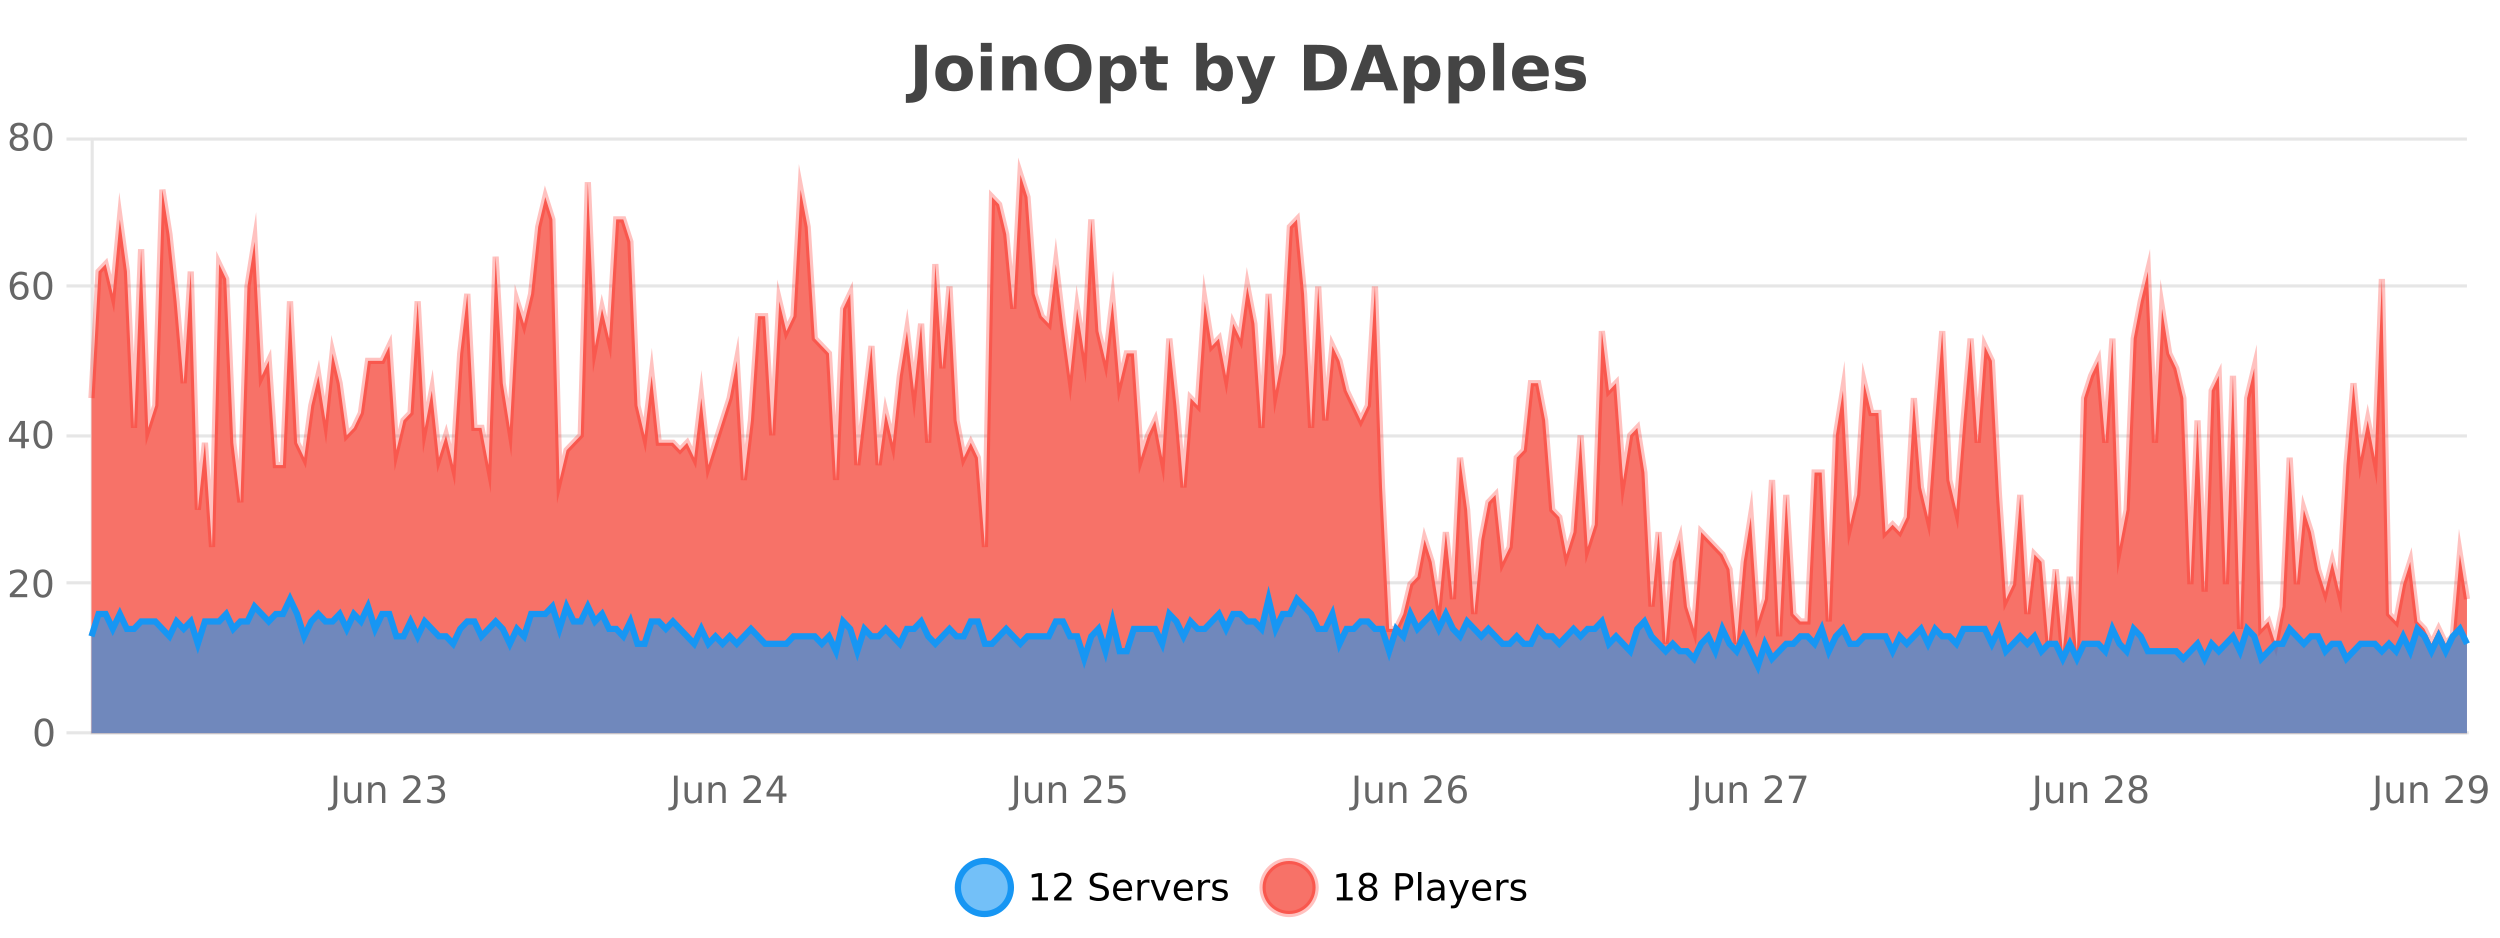 <?xml version="1.0" encoding="UTF-8"?>
<svg xmlns="http://www.w3.org/2000/svg" xmlns:xlink="http://www.w3.org/1999/xlink" width="800pt" height="300pt" viewBox="0 0 800 300" version="1.1">
<defs>
<clipPath id="clip1">
  <path d="M 278 263 L 352 263 L 352 300 L 278 300 Z M 278 263 "/>
</clipPath>
<clipPath id="clip2">
  <path d="M 375 263 L 450 263 L 450 300 L 375 300 Z M 375 263 "/>
</clipPath>
<clipPath id="clip3">
  <path d="M 29.27 55 L 789.43 55 L 789.43 234.602 L 29.27 234.602 Z M 29.27 55 "/>
</clipPath>
<clipPath id="clip4">
  <path d="M 28.27 43 L 790.43 43 L 790.43 235.602 L 28.27 235.602 Z M 28.27 43 "/>
</clipPath>
<clipPath id="clip5">
  <path d="M 29.27 191 L 789.43 191 L 789.43 234.602 L 29.27 234.602 Z M 29.27 191 "/>
</clipPath>
<clipPath id="clip6">
  <path d="M 28.27 163 L 790.43 163 L 790.43 235.602 L 28.27 235.602 Z M 28.27 163 "/>
</clipPath>
</defs>
<g id="surface1780846">
<rect x="0" y="0" width="800" height="300" style="fill:rgb(100%,100%,100%);fill-opacity:1;stroke:none;"/>
<path style="fill:none;stroke-width:1;stroke-linecap:butt;stroke-linejoin:miter;stroke:rgb(0%,0%,0%);stroke-opacity:0.098;stroke-miterlimit:10;" d="M 30 234.5 L 789.43 234.5 "/>
<path style="fill:none;stroke-width:1;stroke-linecap:butt;stroke-linejoin:miter;stroke:rgb(0%,0%,0%);stroke-opacity:0.098;stroke-miterlimit:10;" d="M 21.27 234.5 L 29 234.5 "/>
<path style="fill:none;stroke-width:1;stroke-linecap:butt;stroke-linejoin:miter;stroke:rgb(0%,0%,0%);stroke-opacity:0.098;stroke-miterlimit:10;" d="M 30 186.5 L 789.43 186.5 "/>
<path style="fill:none;stroke-width:1;stroke-linecap:butt;stroke-linejoin:miter;stroke:rgb(0%,0%,0%);stroke-opacity:0.098;stroke-miterlimit:10;" d="M 21.27 186.5 L 29 186.5 "/>
<path style="fill:none;stroke-width:1;stroke-linecap:butt;stroke-linejoin:miter;stroke:rgb(0%,0%,0%);stroke-opacity:0.098;stroke-miterlimit:10;" d="M 30 139.5 L 789.43 139.5 "/>
<path style="fill:none;stroke-width:1;stroke-linecap:butt;stroke-linejoin:miter;stroke:rgb(0%,0%,0%);stroke-opacity:0.098;stroke-miterlimit:10;" d="M 21.27 139.5 L 29 139.5 "/>
<path style="fill:none;stroke-width:1;stroke-linecap:butt;stroke-linejoin:miter;stroke:rgb(0%,0%,0%);stroke-opacity:0.098;stroke-miterlimit:10;" d="M 30 91.5 L 789.43 91.5 "/>
<path style="fill:none;stroke-width:1;stroke-linecap:butt;stroke-linejoin:miter;stroke:rgb(0%,0%,0%);stroke-opacity:0.098;stroke-miterlimit:10;" d="M 21.27 91.5 L 29 91.5 "/>
<path style="fill:none;stroke-width:1;stroke-linecap:butt;stroke-linejoin:miter;stroke:rgb(0%,0%,0%);stroke-opacity:0.098;stroke-miterlimit:10;" d="M 30 44.5 L 789.43 44.5 "/>
<path style="fill:none;stroke-width:1;stroke-linecap:butt;stroke-linejoin:miter;stroke:rgb(0%,0%,0%);stroke-opacity:0.098;stroke-miterlimit:10;" d="M 21.27 44.5 L 29 44.5 "/>
<path style=" stroke:none;fill-rule:nonzero;fill:rgb(9.02%,58.824%,95.294%);fill-opacity:0.6;" d="M 323.488 284 C 323.488 288.688 319.688 292.484 315.004 292.484 C 310.316 292.484 306.52 288.688 306.52 284 C 306.52 279.312 310.316 275.516 315.004 275.516 C 319.688 275.516 323.488 279.312 323.488 284 Z M 323.488 284 "/>
<g clip-path="url(#clip1)" clip-rule="nonzero">
<path style="fill:none;stroke-width:2;stroke-linecap:butt;stroke-linejoin:miter;stroke:rgb(9.02%,58.824%,95.294%);stroke-opacity:1;stroke-miterlimit:10;" d="M 323.488 284 C 323.488 288.688 319.688 292.484 315.004 292.484 C 310.316 292.484 306.52 288.688 306.52 284 C 306.52 279.312 310.316 275.516 315.004 275.516 C 319.688 275.516 323.488 279.312 323.488 284 Z M 323.488 284 "/>
</g>
<path style=" stroke:none;fill-rule:nonzero;fill:rgb(0%,0%,0%);fill-opacity:1;" d="M 330.305 287.156 L 332.242 287.156 L 332.242 280.484 L 330.133 280.906 L 330.133 279.828 L 332.227 279.406 L 333.414 279.406 L 333.414 287.156 L 335.352 287.156 L 335.352 288.156 L 330.305 288.156 Z M 338.75 287.156 L 342.891 287.156 L 342.891 288.156 L 337.328 288.156 L 337.328 287.156 C 337.773 286.699 338.383 286.078 339.156 285.297 C 339.938 284.508 340.426 283.996 340.625 283.766 C 341.008 283.352 341.273 282.996 341.422 282.703 C 341.578 282.402 341.656 282.109 341.656 281.828 C 341.656 281.359 341.488 280.98 341.156 280.688 C 340.832 280.398 340.41 280.25 339.891 280.25 C 339.516 280.25 339.117 280.312 338.703 280.438 C 338.297 280.562 337.859 280.762 337.391 281.031 L 337.391 279.828 C 337.867 279.641 338.312 279.5 338.719 279.406 C 339.133 279.305 339.516 279.25 339.859 279.25 C 340.766 279.25 341.488 279.48 342.031 279.938 C 342.57 280.387 342.844 280.992 342.844 281.75 C 342.844 282.105 342.773 282.445 342.641 282.766 C 342.504 283.09 342.258 283.469 341.906 283.906 C 341.801 284.023 341.488 284.352 340.969 284.891 C 340.445 285.434 339.707 286.188 338.75 287.156 Z M 354.324 279.688 L 354.324 280.844 C 353.875 280.637 353.449 280.48 353.043 280.375 C 352.645 280.262 352.266 280.203 351.902 280.203 C 351.254 280.203 350.754 280.328 350.402 280.578 C 350.059 280.828 349.887 281.188 349.887 281.656 C 349.887 282.043 350 282.336 350.23 282.531 C 350.457 282.73 350.902 282.887 351.559 283 L 352.262 283.156 C 353.145 283.324 353.797 283.621 354.215 284.047 C 354.641 284.465 354.855 285.027 354.855 285.734 C 354.855 286.59 354.566 287.234 353.996 287.672 C 353.434 288.109 352.598 288.328 351.496 288.328 C 351.09 288.328 350.652 288.281 350.184 288.188 C 349.715 288.094 349.23 287.953 348.73 287.766 L 348.73 286.547 C 349.207 286.82 349.676 287.023 350.137 287.156 C 350.605 287.293 351.059 287.359 351.496 287.359 C 352.172 287.359 352.691 287.23 353.059 286.969 C 353.434 286.699 353.621 286.32 353.621 285.828 C 353.621 285.402 353.484 285.07 353.215 284.828 C 352.953 284.578 352.52 284.398 351.918 284.281 L 351.199 284.141 C 350.312 283.965 349.672 283.688 349.277 283.312 C 348.891 282.938 348.699 282.418 348.699 281.75 C 348.699 280.969 348.969 280.359 349.512 279.922 C 350.051 279.477 350.801 279.25 351.762 279.25 C 352.176 279.25 352.594 279.289 353.012 279.359 C 353.438 279.434 353.875 279.543 354.324 279.688 Z M 362.27 284.609 L 362.27 285.125 L 357.301 285.125 C 357.352 285.875 357.574 286.445 357.973 286.828 C 358.379 287.215 358.934 287.406 359.645 287.406 C 360.059 287.406 360.461 287.359 360.848 287.266 C 361.242 287.164 361.633 287.008 362.02 286.797 L 362.02 287.828 C 361.621 287.984 361.223 288.105 360.816 288.188 C 360.41 288.281 359.996 288.328 359.582 288.328 C 358.539 288.328 357.711 288.027 357.098 287.422 C 356.48 286.809 356.176 285.98 356.176 284.938 C 356.176 283.867 356.465 283.016 357.051 282.391 C 357.633 281.758 358.414 281.438 359.395 281.438 C 360.277 281.438 360.977 281.727 361.488 282.297 C 362.008 282.859 362.27 283.633 362.27 284.609 Z M 361.191 284.281 C 361.18 283.699 361.012 283.23 360.691 282.875 C 360.367 282.523 359.941 282.344 359.41 282.344 C 358.805 282.344 358.32 282.516 357.957 282.859 C 357.602 283.203 357.398 283.684 357.348 284.297 Z M 367.84 282.594 C 367.715 282.531 367.578 282.484 367.434 282.453 C 367.297 282.414 367.141 282.391 366.965 282.391 C 366.359 282.391 365.891 282.59 365.559 282.984 C 365.234 283.383 365.074 283.953 365.074 284.703 L 365.074 288.156 L 363.996 288.156 L 363.996 281.594 L 365.074 281.594 L 365.074 282.609 C 365.301 282.215 365.598 281.922 365.965 281.734 C 366.328 281.539 366.77 281.438 367.293 281.438 C 367.363 281.438 367.441 281.445 367.527 281.453 C 367.621 281.465 367.719 281.48 367.824 281.5 Z M 368.195 281.594 L 369.336 281.594 L 371.383 287.094 L 373.445 281.594 L 374.586 281.594 L 372.117 288.156 L 370.648 288.156 Z M 381.688 284.609 L 381.688 285.125 L 376.719 285.125 C 376.77 285.875 376.992 286.445 377.391 286.828 C 377.797 287.215 378.352 287.406 379.062 287.406 C 379.477 287.406 379.879 287.359 380.266 287.266 C 380.66 287.164 381.051 287.008 381.438 286.797 L 381.438 287.828 C 381.039 287.984 380.641 288.105 380.234 288.188 C 379.828 288.281 379.414 288.328 379 288.328 C 377.957 288.328 377.129 288.027 376.516 287.422 C 375.898 286.809 375.594 285.98 375.594 284.938 C 375.594 283.867 375.883 283.016 376.469 282.391 C 377.051 281.758 377.832 281.438 378.812 281.438 C 379.695 281.438 380.395 281.727 380.906 282.297 C 381.426 282.859 381.688 283.633 381.688 284.609 Z M 380.609 284.281 C 380.598 283.699 380.43 283.23 380.109 282.875 C 379.785 282.523 379.359 282.344 378.828 282.344 C 378.223 282.344 377.738 282.516 377.375 282.859 C 377.02 283.203 376.816 283.684 376.766 284.297 Z M 387.258 282.594 C 387.133 282.531 386.996 282.484 386.852 282.453 C 386.715 282.414 386.559 282.391 386.383 282.391 C 385.777 282.391 385.309 282.59 384.977 282.984 C 384.652 283.383 384.492 283.953 384.492 284.703 L 384.492 288.156 L 383.414 288.156 L 383.414 281.594 L 384.492 281.594 L 384.492 282.609 C 384.719 282.215 385.016 281.922 385.383 281.734 C 385.746 281.539 386.188 281.438 386.711 281.438 C 386.781 281.438 386.859 281.445 386.945 281.453 C 387.039 281.465 387.137 281.48 387.242 281.5 Z M 392.566 281.781 L 392.566 282.812 C 392.262 282.656 391.945 282.543 391.613 282.469 C 391.289 282.387 390.949 282.344 390.598 282.344 C 390.066 282.344 389.664 282.43 389.395 282.594 C 389.121 282.75 388.988 282.996 388.988 283.328 C 388.988 283.578 389.082 283.777 389.27 283.922 C 389.465 284.059 389.855 284.188 390.441 284.312 L 390.801 284.406 C 391.57 284.562 392.117 284.793 392.441 285.094 C 392.762 285.398 392.926 285.812 392.926 286.344 C 392.926 286.961 392.68 287.445 392.191 287.797 C 391.711 288.152 391.051 288.328 390.207 288.328 C 389.852 288.328 389.48 288.289 389.098 288.219 C 388.723 288.156 388.324 288.059 387.91 287.922 L 387.91 286.797 C 388.305 287.008 388.695 287.164 389.082 287.266 C 389.465 287.371 389.852 287.422 390.238 287.422 C 390.738 287.422 391.121 287.34 391.395 287.172 C 391.676 286.996 391.816 286.746 391.816 286.422 C 391.816 286.133 391.715 285.906 391.52 285.75 C 391.32 285.594 390.887 285.445 390.223 285.297 L 389.848 285.219 C 389.18 285.074 388.695 284.855 388.395 284.562 C 388.102 284.273 387.957 283.875 387.957 283.375 C 387.957 282.75 388.176 282.273 388.613 281.938 C 389.051 281.605 389.668 281.438 390.473 281.438 C 390.867 281.438 391.242 281.469 391.598 281.531 C 391.949 281.586 392.273 281.668 392.566 281.781 Z M 325.004 277.016 "/>
<path style=" stroke:none;fill-rule:nonzero;fill:rgb(96.863%,44.706%,40.784%);fill-opacity:1;" d="M 420.988 284 C 420.988 288.688 417.191 292.484 412.504 292.484 C 407.82 292.484 404.02 288.688 404.02 284 C 404.02 279.312 407.82 275.516 412.504 275.516 C 417.191 275.516 420.988 279.312 420.988 284 Z M 420.988 284 "/>
<g clip-path="url(#clip2)" clip-rule="nonzero">
<path style="fill:none;stroke-width:2;stroke-linecap:butt;stroke-linejoin:miter;stroke:rgb(100%,4.706%,0%);stroke-opacity:0.247;stroke-miterlimit:10;" d="M 420.988 284 C 420.988 288.688 417.191 292.484 412.504 292.484 C 407.82 292.484 404.02 288.688 404.02 284 C 404.02 279.312 407.82 275.516 412.504 275.516 C 417.191 275.516 420.988 279.312 420.988 284 Z M 420.988 284 "/>
</g>
<path style=" stroke:none;fill-rule:nonzero;fill:rgb(0%,0%,0%);fill-opacity:1;" d="M 427.805 287.156 L 429.742 287.156 L 429.742 280.484 L 427.633 280.906 L 427.633 279.828 L 429.727 279.406 L 430.914 279.406 L 430.914 287.156 L 432.852 287.156 L 432.852 288.156 L 427.805 288.156 Z M 437.766 284 C 437.203 284 436.758 284.152 436.438 284.453 C 436.113 284.758 435.953 285.168 435.953 285.688 C 435.953 286.219 436.113 286.637 436.438 286.938 C 436.758 287.242 437.203 287.391 437.766 287.391 C 438.328 287.391 438.77 287.242 439.094 286.938 C 439.414 286.637 439.578 286.219 439.578 285.688 C 439.578 285.168 439.414 284.758 439.094 284.453 C 438.781 284.152 438.336 284 437.766 284 Z M 436.578 283.5 C 436.078 283.375 435.68 283.141 435.391 282.797 C 435.109 282.445 434.969 282.016 434.969 281.516 C 434.969 280.82 435.219 280.266 435.719 279.859 C 436.219 279.453 436.898 279.25 437.766 279.25 C 438.641 279.25 439.32 279.453 439.812 279.859 C 440.312 280.266 440.562 280.82 440.562 281.516 C 440.562 282.016 440.422 282.445 440.141 282.797 C 439.859 283.141 439.461 283.375 438.953 283.5 C 439.523 283.637 439.969 283.898 440.281 284.281 C 440.602 284.668 440.766 285.137 440.766 285.688 C 440.766 286.543 440.504 287.199 439.984 287.656 C 439.473 288.105 438.734 288.328 437.766 288.328 C 436.805 288.328 436.066 288.105 435.547 287.656 C 435.023 287.199 434.766 286.543 434.766 285.688 C 434.766 285.137 434.926 284.668 435.25 284.281 C 435.57 283.898 436.016 283.637 436.578 283.5 Z M 436.156 281.625 C 436.156 282.086 436.297 282.438 436.578 282.688 C 436.859 282.938 437.254 283.062 437.766 283.062 C 438.273 283.062 438.672 282.938 438.953 282.688 C 439.242 282.438 439.391 282.086 439.391 281.625 C 439.391 281.18 439.242 280.828 438.953 280.578 C 438.672 280.32 438.273 280.188 437.766 280.188 C 437.254 280.188 436.859 280.32 436.578 280.578 C 436.297 280.828 436.156 281.18 436.156 281.625 Z M 447.762 280.375 L 447.762 283.672 L 449.246 283.672 C 449.797 283.672 450.223 283.531 450.527 283.25 C 450.828 282.961 450.98 282.547 450.98 282.016 C 450.98 281.496 450.828 281.094 450.527 280.812 C 450.223 280.523 449.797 280.375 449.246 280.375 Z M 446.574 279.406 L 449.246 279.406 C 450.234 279.406 450.98 279.633 451.48 280.078 C 451.98 280.516 452.23 281.164 452.23 282.016 C 452.23 282.883 451.98 283.539 451.48 283.984 C 450.98 284.422 450.234 284.641 449.246 284.641 L 447.762 284.641 L 447.762 288.156 L 446.574 288.156 Z M 453.766 279.031 L 454.844 279.031 L 454.844 288.156 L 453.766 288.156 Z M 460.082 284.859 C 459.215 284.859 458.613 284.961 458.27 285.156 C 457.934 285.355 457.77 285.695 457.77 286.172 C 457.77 286.559 457.895 286.867 458.145 287.094 C 458.402 287.312 458.746 287.422 459.176 287.422 C 459.777 287.422 460.258 287.215 460.613 286.797 C 460.977 286.371 461.16 285.805 461.16 285.094 L 461.16 284.859 Z M 462.238 284.406 L 462.238 288.156 L 461.16 288.156 L 461.16 287.156 C 460.91 287.555 460.602 287.852 460.238 288.047 C 459.871 288.234 459.426 288.328 458.895 288.328 C 458.215 288.328 457.68 288.141 457.285 287.766 C 456.887 287.383 456.691 286.875 456.691 286.25 C 456.691 285.512 456.934 284.953 457.426 284.578 C 457.926 284.203 458.664 284.016 459.645 284.016 L 461.16 284.016 L 461.16 283.906 C 461.16 283.406 460.992 283.023 460.66 282.75 C 460.336 282.48 459.883 282.344 459.301 282.344 C 458.926 282.344 458.555 282.391 458.191 282.484 C 457.836 282.578 457.496 282.715 457.176 282.891 L 457.176 281.891 C 457.57 281.734 457.949 281.621 458.316 281.547 C 458.691 281.477 459.055 281.438 459.41 281.438 C 460.355 281.438 461.066 281.684 461.535 282.172 C 462.004 282.664 462.238 283.406 462.238 284.406 Z M 467.188 288.766 C 466.883 289.547 466.586 290.055 466.297 290.297 C 466.004 290.535 465.617 290.656 465.141 290.656 L 464.281 290.656 L 464.281 289.75 L 464.906 289.75 C 465.207 289.75 465.438 289.676 465.594 289.531 C 465.758 289.395 465.941 289.066 466.141 288.547 L 466.344 288.047 L 463.688 281.594 L 464.828 281.594 L 466.875 286.719 L 468.938 281.594 L 470.078 281.594 Z M 477.18 284.609 L 477.18 285.125 L 472.211 285.125 C 472.262 285.875 472.484 286.445 472.883 286.828 C 473.289 287.215 473.844 287.406 474.555 287.406 C 474.969 287.406 475.371 287.359 475.758 287.266 C 476.152 287.164 476.543 287.008 476.93 286.797 L 476.93 287.828 C 476.531 287.984 476.133 288.105 475.727 288.188 C 475.32 288.281 474.906 288.328 474.492 288.328 C 473.449 288.328 472.621 288.027 472.008 287.422 C 471.391 286.809 471.086 285.98 471.086 284.938 C 471.086 283.867 471.375 283.016 471.961 282.391 C 472.543 281.758 473.324 281.438 474.305 281.438 C 475.188 281.438 475.887 281.727 476.398 282.297 C 476.918 282.859 477.18 283.633 477.18 284.609 Z M 476.102 284.281 C 476.09 283.699 475.922 283.23 475.602 282.875 C 475.277 282.523 474.852 282.344 474.32 282.344 C 473.715 282.344 473.23 282.516 472.867 282.859 C 472.512 283.203 472.309 283.684 472.258 284.297 Z M 482.75 282.594 C 482.625 282.531 482.488 282.484 482.344 282.453 C 482.207 282.414 482.051 282.391 481.875 282.391 C 481.27 282.391 480.801 282.59 480.469 282.984 C 480.145 283.383 479.984 283.953 479.984 284.703 L 479.984 288.156 L 478.906 288.156 L 478.906 281.594 L 479.984 281.594 L 479.984 282.609 C 480.211 282.215 480.508 281.922 480.875 281.734 C 481.238 281.539 481.68 281.438 482.203 281.438 C 482.273 281.438 482.352 281.445 482.438 281.453 C 482.531 281.465 482.629 281.48 482.734 281.5 Z M 488.055 281.781 L 488.055 282.812 C 487.75 282.656 487.434 282.543 487.102 282.469 C 486.777 282.387 486.438 282.344 486.086 282.344 C 485.555 282.344 485.152 282.43 484.883 282.594 C 484.609 282.75 484.477 282.996 484.477 283.328 C 484.477 283.578 484.57 283.777 484.758 283.922 C 484.953 284.059 485.344 284.188 485.93 284.312 L 486.289 284.406 C 487.059 284.562 487.605 284.793 487.93 285.094 C 488.25 285.398 488.414 285.812 488.414 286.344 C 488.414 286.961 488.168 287.445 487.68 287.797 C 487.199 288.152 486.539 288.328 485.695 288.328 C 485.34 288.328 484.969 288.289 484.586 288.219 C 484.211 288.156 483.812 288.059 483.398 287.922 L 483.398 286.797 C 483.793 287.008 484.184 287.164 484.57 287.266 C 484.953 287.371 485.34 287.422 485.727 287.422 C 486.227 287.422 486.609 287.34 486.883 287.172 C 487.164 286.996 487.305 286.746 487.305 286.422 C 487.305 286.133 487.203 285.906 487.008 285.75 C 486.809 285.594 486.375 285.445 485.711 285.297 L 485.336 285.219 C 484.668 285.074 484.184 284.855 483.883 284.562 C 483.59 284.273 483.445 283.875 483.445 283.375 C 483.445 282.75 483.664 282.273 484.102 281.938 C 484.539 281.605 485.156 281.438 485.961 281.438 C 486.355 281.438 486.73 281.469 487.086 281.531 C 487.438 281.586 487.762 281.668 488.055 281.781 Z M 422.504 277.016 "/>
<path style=" stroke:none;fill-rule:nonzero;fill:rgb(26.667%,26.667%,26.667%);fill-opacity:1;" d="M 292.844 14.344 L 296.594 14.344 L 296.594 27.5 C 296.594 29.32 296.098 30.68 295.109 31.578 C 294.129 32.473 292.641 32.922 290.641 32.922 L 289.875 32.922 L 289.875 30.078 L 290.469 30.078 C 291.25 30.078 291.836 29.859 292.234 29.422 C 292.641 28.992 292.844 28.355 292.844 27.5 Z M 305.332 20.219 C 304.551 20.219 303.957 20.5 303.551 21.062 C 303.145 21.617 302.941 22.418 302.941 23.469 C 302.941 24.512 303.145 25.312 303.551 25.875 C 303.957 26.43 304.551 26.703 305.332 26.703 C 306.09 26.703 306.668 26.43 307.066 25.875 C 307.473 25.312 307.676 24.512 307.676 23.469 C 307.676 22.418 307.473 21.617 307.066 21.062 C 306.668 20.5 306.09 20.219 305.332 20.219 Z M 305.332 17.719 C 307.207 17.719 308.668 18.23 309.723 19.25 C 310.785 20.262 311.316 21.668 311.316 23.469 C 311.316 25.262 310.785 26.668 309.723 27.688 C 308.668 28.699 307.207 29.203 305.332 29.203 C 303.434 29.203 301.957 28.699 300.895 27.688 C 299.832 26.668 299.301 25.262 299.301 23.469 C 299.301 21.668 299.832 20.262 300.895 19.25 C 301.957 18.23 303.434 17.719 305.332 17.719 Z M 313.867 17.984 L 317.352 17.984 L 317.352 28.922 L 313.867 28.922 Z M 313.867 13.719 L 317.352 13.719 L 317.352 16.578 L 313.867 16.578 Z M 331.711 22.266 L 331.711 28.922 L 328.195 28.922 L 328.195 23.828 C 328.195 22.883 328.172 22.23 328.133 21.875 C 328.09 21.512 328.016 21.246 327.914 21.078 C 327.777 20.852 327.59 20.672 327.352 20.547 C 327.121 20.422 326.855 20.359 326.555 20.359 C 325.824 20.359 325.25 20.641 324.836 21.203 C 324.418 21.766 324.211 22.547 324.211 23.547 L 324.211 28.922 L 320.727 28.922 L 320.727 17.984 L 324.211 17.984 L 324.211 19.578 C 324.742 18.945 325.305 18.477 325.898 18.172 C 326.492 17.871 327.141 17.719 327.852 17.719 C 329.121 17.719 330.078 18.109 330.727 18.891 C 331.383 19.664 331.711 20.789 331.711 22.266 Z M 341.773 16.797 C 340.625 16.797 339.734 17.227 339.102 18.078 C 338.477 18.922 338.164 20.109 338.164 21.641 C 338.164 23.172 338.477 24.367 339.102 25.219 C 339.734 26.062 340.625 26.484 341.773 26.484 C 342.918 26.484 343.809 26.062 344.445 25.219 C 345.078 24.367 345.398 23.172 345.398 21.641 C 345.398 20.109 345.078 18.922 344.445 18.078 C 343.809 17.227 342.918 16.797 341.773 16.797 Z M 341.773 14.078 C 344.117 14.078 345.949 14.75 347.273 16.094 C 348.605 17.43 349.273 19.277 349.273 21.641 C 349.273 24.008 348.605 25.859 347.273 27.203 C 345.949 28.539 344.117 29.203 341.773 29.203 C 339.43 29.203 337.59 28.539 336.258 27.203 C 334.934 25.859 334.273 24.008 334.273 21.641 C 334.273 19.277 334.934 17.43 336.258 16.094 C 337.59 14.75 339.43 14.078 341.773 14.078 Z M 355.449 27.344 L 355.449 33.078 L 351.965 33.078 L 351.965 17.984 L 355.449 17.984 L 355.449 19.578 C 355.938 18.945 356.473 18.477 357.059 18.172 C 357.641 17.871 358.312 17.719 359.074 17.719 C 360.426 17.719 361.535 18.258 362.402 19.328 C 363.266 20.402 363.699 21.781 363.699 23.469 C 363.699 25.148 363.266 26.523 362.402 27.594 C 361.535 28.668 360.426 29.203 359.074 29.203 C 358.312 29.203 357.641 29.051 357.059 28.75 C 356.473 28.449 355.938 27.98 355.449 27.344 Z M 357.777 20.266 C 357.027 20.266 356.449 20.543 356.043 21.094 C 355.645 21.637 355.449 22.43 355.449 23.469 C 355.449 24.5 355.645 25.293 356.043 25.844 C 356.449 26.398 357.027 26.672 357.777 26.672 C 358.527 26.672 359.098 26.402 359.496 25.859 C 359.891 25.309 360.09 24.512 360.09 23.469 C 360.09 22.43 359.891 21.637 359.496 21.094 C 359.098 20.543 358.527 20.266 357.777 20.266 Z M 370.094 14.875 L 370.094 17.984 L 373.703 17.984 L 373.703 20.484 L 370.094 20.484 L 370.094 25.125 C 370.094 25.637 370.191 25.98 370.391 26.156 C 370.598 26.336 371 26.422 371.594 26.422 L 373.391 26.422 L 373.391 28.922 L 370.391 28.922 C 369.016 28.922 368.035 28.637 367.453 28.062 C 366.879 27.48 366.594 26.5 366.594 25.125 L 366.594 20.484 L 364.859 20.484 L 364.859 17.984 L 366.594 17.984 L 366.594 14.875 Z M 388.617 26.672 C 389.367 26.672 389.938 26.402 390.336 25.859 C 390.73 25.309 390.93 24.512 390.93 23.469 C 390.93 22.43 390.73 21.637 390.336 21.094 C 389.938 20.543 389.367 20.266 388.617 20.266 C 387.867 20.266 387.289 20.543 386.883 21.094 C 386.484 21.637 386.289 22.43 386.289 23.469 C 386.289 24.5 386.484 25.293 386.883 25.844 C 387.289 26.398 387.867 26.672 388.617 26.672 Z M 386.289 19.578 C 386.777 18.945 387.312 18.477 387.898 18.172 C 388.48 17.871 389.152 17.719 389.914 17.719 C 391.266 17.719 392.375 18.258 393.242 19.328 C 394.105 20.402 394.539 21.781 394.539 23.469 C 394.539 25.148 394.105 26.523 393.242 27.594 C 392.375 28.668 391.266 29.203 389.914 29.203 C 389.152 29.203 388.48 29.051 387.898 28.75 C 387.312 28.449 386.777 27.98 386.289 27.344 L 386.289 28.922 L 382.805 28.922 L 382.805 13.719 L 386.289 13.719 Z M 395.684 17.984 L 399.168 17.984 L 402.121 25.406 L 404.621 17.984 L 408.105 17.984 L 403.512 29.953 C 403.051 31.172 402.512 32.02 401.887 32.5 C 401.27 32.988 400.465 33.234 399.465 33.234 L 397.434 33.234 L 397.434 30.938 L 398.527 30.938 C 399.121 30.938 399.551 30.844 399.824 30.656 C 400.094 30.469 400.301 30.129 400.449 29.641 L 400.559 29.344 Z M 421.027 17.188 L 421.027 26.078 L 422.371 26.078 C 423.91 26.078 425.09 25.699 425.902 24.938 C 426.715 24.18 427.121 23.07 427.121 21.609 C 427.121 20.172 426.715 19.078 425.902 18.328 C 425.098 17.57 423.922 17.188 422.371 17.188 Z M 417.277 14.344 L 421.23 14.344 C 423.449 14.344 425.098 14.5 426.184 14.812 C 427.266 15.125 428.191 15.664 428.965 16.422 C 429.652 17.078 430.16 17.84 430.496 18.703 C 430.828 19.559 430.996 20.527 430.996 21.609 C 430.996 22.715 430.828 23.699 430.496 24.562 C 430.16 25.43 429.652 26.188 428.965 26.844 C 428.184 27.594 427.246 28.133 426.152 28.453 C 425.059 28.766 423.418 28.922 421.23 28.922 L 417.277 28.922 Z M 442.723 26.266 L 436.848 26.266 L 435.91 28.922 L 432.129 28.922 L 437.535 14.344 L 442.02 14.344 L 447.41 28.922 L 443.645 28.922 Z M 437.785 23.562 L 441.77 23.562 L 439.785 17.766 Z M 452.688 27.344 L 452.688 33.078 L 449.203 33.078 L 449.203 17.984 L 452.688 17.984 L 452.688 19.578 C 453.176 18.945 453.711 18.477 454.297 18.172 C 454.879 17.871 455.551 17.719 456.312 17.719 C 457.664 17.719 458.773 18.258 459.641 19.328 C 460.504 20.402 460.938 21.781 460.938 23.469 C 460.938 25.148 460.504 26.523 459.641 27.594 C 458.773 28.668 457.664 29.203 456.312 29.203 C 455.551 29.203 454.879 29.051 454.297 28.75 C 453.711 28.449 453.176 27.98 452.688 27.344 Z M 455.016 20.266 C 454.266 20.266 453.688 20.543 453.281 21.094 C 452.883 21.637 452.688 22.43 452.688 23.469 C 452.688 24.5 452.883 25.293 453.281 25.844 C 453.688 26.398 454.266 26.672 455.016 26.672 C 455.766 26.672 456.336 26.402 456.734 25.859 C 457.129 25.309 457.328 24.512 457.328 23.469 C 457.328 22.43 457.129 21.637 456.734 21.094 C 456.336 20.543 455.766 20.266 455.016 20.266 Z M 467 27.344 L 467 33.078 L 463.516 33.078 L 463.516 17.984 L 467 17.984 L 467 19.578 C 467.488 18.945 468.023 18.477 468.609 18.172 C 469.191 17.871 469.863 17.719 470.625 17.719 C 471.977 17.719 473.086 18.258 473.953 19.328 C 474.816 20.402 475.25 21.781 475.25 23.469 C 475.25 25.148 474.816 26.523 473.953 27.594 C 473.086 28.668 471.977 29.203 470.625 29.203 C 469.863 29.203 469.191 29.051 468.609 28.75 C 468.023 28.449 467.488 27.98 467 27.344 Z M 469.328 20.266 C 468.578 20.266 468 20.543 467.594 21.094 C 467.195 21.637 467 22.43 467 23.469 C 467 24.5 467.195 25.293 467.594 25.844 C 468 26.398 468.578 26.672 469.328 26.672 C 470.078 26.672 470.648 26.402 471.047 25.859 C 471.441 25.309 471.641 24.512 471.641 23.469 C 471.641 22.43 471.441 21.637 471.047 21.094 C 470.648 20.543 470.078 20.266 469.328 20.266 Z M 477.836 13.719 L 481.32 13.719 L 481.32 28.922 L 477.836 28.922 Z M 495.594 23.422 L 495.594 24.422 L 487.422 24.422 C 487.504 25.246 487.801 25.859 488.312 26.266 C 488.82 26.672 489.531 26.875 490.438 26.875 C 491.176 26.875 491.93 26.766 492.703 26.547 C 493.473 26.328 494.266 26 495.078 25.562 L 495.078 28.25 C 494.254 28.562 493.426 28.797 492.594 28.953 C 491.77 29.117 490.945 29.203 490.125 29.203 C 488.145 29.203 486.602 28.703 485.5 27.703 C 484.406 26.695 483.859 25.281 483.859 23.469 C 483.859 21.68 484.395 20.273 485.469 19.25 C 486.551 18.23 488.035 17.719 489.922 17.719 C 491.641 17.719 493.016 18.242 494.047 19.281 C 495.078 20.312 495.594 21.695 495.594 23.422 Z M 492 22.266 C 492 21.602 491.805 21.062 491.422 20.656 C 491.035 20.25 490.531 20.047 489.906 20.047 C 489.227 20.047 488.676 20.242 488.25 20.625 C 487.832 21 487.57 21.547 487.469 22.266 Z M 506.785 18.328 L 506.785 20.984 C 506.043 20.672 505.324 20.438 504.629 20.281 C 503.93 20.125 503.27 20.047 502.645 20.047 C 501.988 20.047 501.496 20.133 501.176 20.297 C 500.852 20.465 500.691 20.719 500.691 21.062 C 500.691 21.344 500.809 21.559 501.051 21.703 C 501.301 21.852 501.738 21.961 502.363 22.031 L 502.988 22.125 C 504.777 22.355 505.98 22.73 506.598 23.25 C 507.211 23.773 507.52 24.59 507.52 25.703 C 507.52 26.871 507.086 27.746 506.223 28.328 C 505.367 28.914 504.09 29.203 502.395 29.203 C 501.664 29.203 500.914 29.145 500.145 29.031 C 499.371 28.918 498.582 28.746 497.77 28.516 L 497.77 25.859 C 498.465 26.203 499.18 26.461 499.91 26.625 C 500.637 26.793 501.383 26.875 502.145 26.875 C 502.832 26.875 503.348 26.781 503.691 26.594 C 504.035 26.406 504.207 26.125 504.207 25.75 C 504.207 25.438 504.086 25.211 503.848 25.062 C 503.605 24.906 503.133 24.789 502.426 24.703 L 501.816 24.625 C 500.254 24.43 499.16 24.07 498.535 23.547 C 497.91 23.016 497.598 22.215 497.598 21.141 C 497.598 19.984 497.992 19.125 498.785 18.562 C 499.586 18 500.805 17.719 502.441 17.719 C 503.086 17.719 503.762 17.773 504.473 17.875 C 505.18 17.969 505.949 18.121 506.785 18.328 Z M 291 10.359 "/>
<path style="fill:none;stroke-width:1;stroke-linecap:butt;stroke-linejoin:miter;stroke:rgb(0%,0%,0%);stroke-opacity:0.098;stroke-miterlimit:10;" d="M 29 234.5 L 790 234.5 "/>
<path style=" stroke:none;fill-rule:nonzero;fill:rgb(40%,40%,40%);fill-opacity:1;" d="M 106.746 248.203 L 107.934 248.203 L 107.934 256.344 C 107.934 257.395 107.73 258.16 107.324 258.641 C 106.926 259.117 106.285 259.359 105.402 259.359 L 104.949 259.359 L 104.949 258.359 L 105.324 258.359 C 105.844 258.359 106.207 258.211 106.418 257.922 C 106.637 257.629 106.746 257.102 106.746 256.344 Z M 110.129 254.359 L 110.129 250.391 L 111.207 250.391 L 111.207 254.328 C 111.207 254.945 111.324 255.406 111.566 255.719 C 111.816 256.031 112.18 256.188 112.66 256.188 C 113.242 256.188 113.699 256.008 114.035 255.641 C 114.379 255.266 114.551 254.758 114.551 254.109 L 114.551 250.391 L 115.629 250.391 L 115.629 256.953 L 114.551 256.953 L 114.551 255.938 C 114.289 256.344 113.988 256.648 113.645 256.844 C 113.301 257.031 112.898 257.125 112.441 257.125 C 111.68 257.125 111.102 256.891 110.707 256.422 C 110.32 255.953 110.129 255.266 110.129 254.359 Z M 112.848 250.234 Z M 123.312 252.984 L 123.312 256.953 L 122.234 256.953 L 122.234 253.031 C 122.234 252.406 122.109 251.945 121.859 251.641 C 121.617 251.328 121.258 251.172 120.781 251.172 C 120.195 251.172 119.734 251.359 119.391 251.734 C 119.055 252.102 118.891 252.605 118.891 253.25 L 118.891 256.953 L 117.812 256.953 L 117.812 250.391 L 118.891 250.391 L 118.891 251.406 C 119.148 251.012 119.453 250.719 119.797 250.531 C 120.148 250.336 120.555 250.234 121.016 250.234 C 121.766 250.234 122.332 250.469 122.719 250.938 C 123.113 251.398 123.312 252.078 123.312 252.984 Z M 130.438 255.953 L 134.578 255.953 L 134.578 256.953 L 129.016 256.953 L 129.016 255.953 C 129.461 255.496 130.07 254.875 130.844 254.094 C 131.625 253.305 132.113 252.793 132.312 252.562 C 132.695 252.148 132.961 251.793 133.109 251.5 C 133.266 251.199 133.344 250.906 133.344 250.625 C 133.344 250.156 133.176 249.777 132.844 249.484 C 132.52 249.195 132.098 249.047 131.578 249.047 C 131.203 249.047 130.805 249.109 130.391 249.234 C 129.984 249.359 129.547 249.559 129.078 249.828 L 129.078 248.625 C 129.555 248.438 130 248.297 130.406 248.203 C 130.82 248.102 131.203 248.047 131.547 248.047 C 132.453 248.047 133.176 248.277 133.719 248.734 C 134.258 249.184 134.531 249.789 134.531 250.547 C 134.531 250.902 134.461 251.242 134.328 251.562 C 134.191 251.887 133.945 252.266 133.594 252.703 C 133.488 252.82 133.176 253.148 132.656 253.688 C 132.133 254.23 131.395 254.984 130.438 255.953 Z M 140.648 252.234 C 141.211 252.359 141.648 252.617 141.961 253 C 142.281 253.375 142.445 253.844 142.445 254.406 C 142.445 255.273 142.148 255.945 141.555 256.422 C 140.961 256.891 140.117 257.125 139.023 257.125 C 138.656 257.125 138.277 257.086 137.883 257.016 C 137.496 256.945 137.102 256.836 136.695 256.688 L 136.695 255.547 C 137.016 255.734 137.371 255.883 137.758 255.984 C 138.152 256.078 138.562 256.125 138.992 256.125 C 139.73 256.125 140.293 255.98 140.68 255.688 C 141.074 255.398 141.273 254.969 141.273 254.406 C 141.273 253.898 141.09 253.496 140.727 253.203 C 140.359 252.914 139.859 252.766 139.227 252.766 L 138.195 252.766 L 138.195 251.797 L 139.273 251.797 C 139.844 251.797 140.289 251.684 140.602 251.453 C 140.914 251.215 141.07 250.875 141.07 250.438 C 141.07 249.992 140.906 249.648 140.586 249.406 C 140.273 249.168 139.82 249.047 139.227 249.047 C 138.891 249.047 138.539 249.086 138.164 249.156 C 137.797 249.219 137.391 249.324 136.945 249.469 L 136.945 248.422 C 137.402 248.297 137.824 248.203 138.211 248.141 C 138.605 248.078 138.977 248.047 139.32 248.047 C 140.227 248.047 140.938 248.25 141.461 248.656 C 141.98 249.062 142.242 249.617 142.242 250.312 C 142.242 250.805 142.102 251.215 141.82 251.547 C 141.547 251.883 141.156 252.109 140.648 252.234 Z M 105.574 245.816 "/>
<path style=" stroke:none;fill-rule:nonzero;fill:rgb(40%,40%,40%);fill-opacity:1;" d="M 215.664 248.203 L 216.852 248.203 L 216.852 256.344 C 216.852 257.395 216.648 258.16 216.242 258.641 C 215.844 259.117 215.203 259.359 214.32 259.359 L 213.867 259.359 L 213.867 258.359 L 214.242 258.359 C 214.762 258.359 215.125 258.211 215.336 257.922 C 215.555 257.629 215.664 257.102 215.664 256.344 Z M 219.047 254.359 L 219.047 250.391 L 220.125 250.391 L 220.125 254.328 C 220.125 254.945 220.242 255.406 220.484 255.719 C 220.734 256.031 221.098 256.188 221.578 256.188 C 222.16 256.188 222.617 256.008 222.953 255.641 C 223.297 255.266 223.469 254.758 223.469 254.109 L 223.469 250.391 L 224.547 250.391 L 224.547 256.953 L 223.469 256.953 L 223.469 255.938 C 223.207 256.344 222.906 256.648 222.562 256.844 C 222.219 257.031 221.816 257.125 221.359 257.125 C 220.598 257.125 220.02 256.891 219.625 256.422 C 219.238 255.953 219.047 255.266 219.047 254.359 Z M 221.766 250.234 Z M 232.23 252.984 L 232.23 256.953 L 231.152 256.953 L 231.152 253.031 C 231.152 252.406 231.027 251.945 230.777 251.641 C 230.535 251.328 230.176 251.172 229.699 251.172 C 229.113 251.172 228.652 251.359 228.309 251.734 C 227.973 252.102 227.809 252.605 227.809 253.25 L 227.809 256.953 L 226.73 256.953 L 226.73 250.391 L 227.809 250.391 L 227.809 251.406 C 228.066 251.012 228.371 250.719 228.715 250.531 C 229.066 250.336 229.473 250.234 229.934 250.234 C 230.684 250.234 231.25 250.469 231.637 250.938 C 232.031 251.398 232.23 252.078 232.23 252.984 Z M 239.352 255.953 L 243.492 255.953 L 243.492 256.953 L 237.93 256.953 L 237.93 255.953 C 238.375 255.496 238.984 254.875 239.758 254.094 C 240.539 253.305 241.027 252.793 241.227 252.562 C 241.609 252.148 241.875 251.793 242.023 251.5 C 242.18 251.199 242.258 250.906 242.258 250.625 C 242.258 250.156 242.09 249.777 241.758 249.484 C 241.434 249.195 241.012 249.047 240.492 249.047 C 240.117 249.047 239.719 249.109 239.305 249.234 C 238.898 249.359 238.461 249.559 237.992 249.828 L 237.992 248.625 C 238.469 248.438 238.914 248.297 239.32 248.203 C 239.734 248.102 240.117 248.047 240.461 248.047 C 241.367 248.047 242.09 248.277 242.633 248.734 C 243.172 249.184 243.445 249.789 243.445 250.547 C 243.445 250.902 243.375 251.242 243.242 251.562 C 243.105 251.887 242.859 252.266 242.508 252.703 C 242.402 252.82 242.09 253.148 241.57 253.688 C 241.047 254.23 240.309 254.984 239.352 255.953 Z M 249.223 249.234 L 246.238 253.906 L 249.223 253.906 Z M 248.91 248.203 L 250.41 248.203 L 250.41 253.906 L 251.66 253.906 L 251.66 254.891 L 250.41 254.891 L 250.41 256.953 L 249.223 256.953 L 249.223 254.891 L 245.285 254.891 L 245.285 253.75 Z M 214.492 245.816 "/>
<path style=" stroke:none;fill-rule:nonzero;fill:rgb(40%,40%,40%);fill-opacity:1;" d="M 324.582 248.203 L 325.77 248.203 L 325.77 256.344 C 325.77 257.395 325.566 258.16 325.16 258.641 C 324.762 259.117 324.121 259.359 323.238 259.359 L 322.785 259.359 L 322.785 258.359 L 323.16 258.359 C 323.68 258.359 324.043 258.211 324.254 257.922 C 324.473 257.629 324.582 257.102 324.582 256.344 Z M 327.965 254.359 L 327.965 250.391 L 329.043 250.391 L 329.043 254.328 C 329.043 254.945 329.16 255.406 329.402 255.719 C 329.652 256.031 330.016 256.188 330.496 256.188 C 331.078 256.188 331.535 256.008 331.871 255.641 C 332.215 255.266 332.387 254.758 332.387 254.109 L 332.387 250.391 L 333.465 250.391 L 333.465 256.953 L 332.387 256.953 L 332.387 255.938 C 332.125 256.344 331.824 256.648 331.48 256.844 C 331.137 257.031 330.734 257.125 330.277 257.125 C 329.516 257.125 328.938 256.891 328.543 256.422 C 328.156 255.953 327.965 255.266 327.965 254.359 Z M 330.684 250.234 Z M 341.148 252.984 L 341.148 256.953 L 340.07 256.953 L 340.07 253.031 C 340.07 252.406 339.945 251.945 339.695 251.641 C 339.453 251.328 339.094 251.172 338.617 251.172 C 338.031 251.172 337.57 251.359 337.227 251.734 C 336.891 252.102 336.727 252.605 336.727 253.25 L 336.727 256.953 L 335.648 256.953 L 335.648 250.391 L 336.727 250.391 L 336.727 251.406 C 336.984 251.012 337.289 250.719 337.633 250.531 C 337.984 250.336 338.391 250.234 338.852 250.234 C 339.602 250.234 340.168 250.469 340.555 250.938 C 340.949 251.398 341.148 252.078 341.148 252.984 Z M 348.273 255.953 L 352.414 255.953 L 352.414 256.953 L 346.852 256.953 L 346.852 255.953 C 347.297 255.496 347.906 254.875 348.68 254.094 C 349.461 253.305 349.949 252.793 350.148 252.562 C 350.531 252.148 350.797 251.793 350.945 251.5 C 351.102 251.199 351.18 250.906 351.18 250.625 C 351.18 250.156 351.012 249.777 350.68 249.484 C 350.355 249.195 349.934 249.047 349.414 249.047 C 349.039 249.047 348.641 249.109 348.227 249.234 C 347.82 249.359 347.383 249.559 346.914 249.828 L 346.914 248.625 C 347.391 248.438 347.836 248.297 348.242 248.203 C 348.656 248.102 349.039 248.047 349.383 248.047 C 350.289 248.047 351.012 248.277 351.555 248.734 C 352.094 249.184 352.367 249.789 352.367 250.547 C 352.367 250.902 352.297 251.242 352.164 251.562 C 352.027 251.887 351.781 252.266 351.43 252.703 C 351.324 252.82 351.012 253.148 350.492 253.688 C 349.969 254.23 349.23 254.984 348.273 255.953 Z M 354.906 248.203 L 359.547 248.203 L 359.547 249.203 L 355.984 249.203 L 355.984 251.344 C 356.16 251.281 356.332 251.242 356.5 251.219 C 356.676 251.188 356.848 251.172 357.016 251.172 C 357.992 251.172 358.77 251.445 359.344 251.984 C 359.914 252.516 360.203 253.234 360.203 254.141 C 360.203 255.09 359.906 255.824 359.312 256.344 C 358.727 256.867 357.906 257.125 356.844 257.125 C 356.469 257.125 356.086 257.094 355.703 257.031 C 355.328 256.969 354.938 256.875 354.531 256.75 L 354.531 255.562 C 354.883 255.75 355.25 255.891 355.625 255.984 C 356 256.078 356.395 256.125 356.812 256.125 C 357.488 256.125 358.023 255.949 358.422 255.594 C 358.816 255.242 359.016 254.758 359.016 254.141 C 359.016 253.539 358.816 253.059 358.422 252.703 C 358.023 252.352 357.488 252.172 356.812 252.172 C 356.5 252.172 356.18 252.211 355.859 252.281 C 355.547 252.344 355.227 252.449 354.906 252.594 Z M 323.41 245.816 "/>
<path style=" stroke:none;fill-rule:nonzero;fill:rgb(40%,40%,40%);fill-opacity:1;" d="M 433.5 248.203 L 434.688 248.203 L 434.688 256.344 C 434.688 257.395 434.484 258.16 434.078 258.641 C 433.68 259.117 433.039 259.359 432.156 259.359 L 431.703 259.359 L 431.703 258.359 L 432.078 258.359 C 432.598 258.359 432.961 258.211 433.172 257.922 C 433.391 257.629 433.5 257.102 433.5 256.344 Z M 436.883 254.359 L 436.883 250.391 L 437.961 250.391 L 437.961 254.328 C 437.961 254.945 438.078 255.406 438.32 255.719 C 438.57 256.031 438.934 256.188 439.414 256.188 C 439.996 256.188 440.453 256.008 440.789 255.641 C 441.133 255.266 441.305 254.758 441.305 254.109 L 441.305 250.391 L 442.383 250.391 L 442.383 256.953 L 441.305 256.953 L 441.305 255.938 C 441.043 256.344 440.742 256.648 440.398 256.844 C 440.055 257.031 439.652 257.125 439.195 257.125 C 438.434 257.125 437.855 256.891 437.461 256.422 C 437.074 255.953 436.883 255.266 436.883 254.359 Z M 439.602 250.234 Z M 450.066 252.984 L 450.066 256.953 L 448.988 256.953 L 448.988 253.031 C 448.988 252.406 448.863 251.945 448.613 251.641 C 448.371 251.328 448.012 251.172 447.535 251.172 C 446.949 251.172 446.488 251.359 446.145 251.734 C 445.809 252.102 445.645 252.605 445.645 253.25 L 445.645 256.953 L 444.566 256.953 L 444.566 250.391 L 445.645 250.391 L 445.645 251.406 C 445.902 251.012 446.207 250.719 446.551 250.531 C 446.902 250.336 447.309 250.234 447.77 250.234 C 448.52 250.234 449.086 250.469 449.473 250.938 C 449.867 251.398 450.066 252.078 450.066 252.984 Z M 457.188 255.953 L 461.328 255.953 L 461.328 256.953 L 455.766 256.953 L 455.766 255.953 C 456.211 255.496 456.82 254.875 457.594 254.094 C 458.375 253.305 458.863 252.793 459.062 252.562 C 459.445 252.148 459.711 251.793 459.859 251.5 C 460.016 251.199 460.094 250.906 460.094 250.625 C 460.094 250.156 459.926 249.777 459.594 249.484 C 459.27 249.195 458.848 249.047 458.328 249.047 C 457.953 249.047 457.555 249.109 457.141 249.234 C 456.734 249.359 456.297 249.559 455.828 249.828 L 455.828 248.625 C 456.305 248.438 456.75 248.297 457.156 248.203 C 457.57 248.102 457.953 248.047 458.297 248.047 C 459.203 248.047 459.926 248.277 460.469 248.734 C 461.008 249.184 461.281 249.789 461.281 250.547 C 461.281 250.902 461.211 251.242 461.078 251.562 C 460.941 251.887 460.695 252.266 460.344 252.703 C 460.238 252.82 459.926 253.148 459.406 253.688 C 458.883 254.23 458.145 254.984 457.188 255.953 Z M 466.496 252.109 C 465.965 252.109 465.543 252.293 465.23 252.656 C 464.918 253.023 464.762 253.516 464.762 254.141 C 464.762 254.777 464.918 255.277 465.23 255.641 C 465.543 256.008 465.965 256.188 466.496 256.188 C 467.027 256.188 467.441 256.008 467.746 255.641 C 468.059 255.277 468.215 254.777 468.215 254.141 C 468.215 253.516 468.059 253.023 467.746 252.656 C 467.441 252.293 467.027 252.109 466.496 252.109 Z M 468.84 248.391 L 468.84 249.469 C 468.535 249.336 468.234 249.23 467.934 249.156 C 467.629 249.086 467.332 249.047 467.043 249.047 C 466.262 249.047 465.66 249.312 465.246 249.844 C 464.84 250.367 464.605 251.156 464.543 252.219 C 464.77 251.887 465.059 251.633 465.402 251.453 C 465.754 251.266 466.141 251.172 466.559 251.172 C 467.434 251.172 468.125 251.438 468.637 251.969 C 469.145 252.5 469.402 253.227 469.402 254.141 C 469.402 255.047 469.137 255.773 468.605 256.312 C 468.074 256.855 467.371 257.125 466.496 257.125 C 465.473 257.125 464.699 256.742 464.168 255.969 C 463.637 255.188 463.371 254.062 463.371 252.594 C 463.371 251.211 463.699 250.105 464.355 249.281 C 465.012 248.461 465.891 248.047 466.996 248.047 C 467.285 248.047 467.582 248.078 467.887 248.141 C 468.188 248.195 468.504 248.277 468.84 248.391 Z M 432.328 245.816 "/>
<path style=" stroke:none;fill-rule:nonzero;fill:rgb(40%,40%,40%);fill-opacity:1;" d="M 542.418 248.203 L 543.605 248.203 L 543.605 256.344 C 543.605 257.395 543.402 258.16 542.996 258.641 C 542.598 259.117 541.957 259.359 541.074 259.359 L 540.621 259.359 L 540.621 258.359 L 540.996 258.359 C 541.516 258.359 541.879 258.211 542.09 257.922 C 542.309 257.629 542.418 257.102 542.418 256.344 Z M 545.801 254.359 L 545.801 250.391 L 546.879 250.391 L 546.879 254.328 C 546.879 254.945 546.996 255.406 547.238 255.719 C 547.488 256.031 547.852 256.188 548.332 256.188 C 548.914 256.188 549.371 256.008 549.707 255.641 C 550.051 255.266 550.223 254.758 550.223 254.109 L 550.223 250.391 L 551.301 250.391 L 551.301 256.953 L 550.223 256.953 L 550.223 255.938 C 549.961 256.344 549.66 256.648 549.316 256.844 C 548.973 257.031 548.57 257.125 548.113 257.125 C 547.352 257.125 546.773 256.891 546.379 256.422 C 545.992 255.953 545.801 255.266 545.801 254.359 Z M 548.52 250.234 Z M 558.984 252.984 L 558.984 256.953 L 557.906 256.953 L 557.906 253.031 C 557.906 252.406 557.781 251.945 557.531 251.641 C 557.289 251.328 556.93 251.172 556.453 251.172 C 555.867 251.172 555.406 251.359 555.062 251.734 C 554.727 252.102 554.562 252.605 554.562 253.25 L 554.562 256.953 L 553.484 256.953 L 553.484 250.391 L 554.562 250.391 L 554.562 251.406 C 554.82 251.012 555.125 250.719 555.469 250.531 C 555.82 250.336 556.227 250.234 556.688 250.234 C 557.438 250.234 558.004 250.469 558.391 250.938 C 558.785 251.398 558.984 252.078 558.984 252.984 Z M 566.109 255.953 L 570.25 255.953 L 570.25 256.953 L 564.688 256.953 L 564.688 255.953 C 565.133 255.496 565.742 254.875 566.516 254.094 C 567.297 253.305 567.785 252.793 567.984 252.562 C 568.367 252.148 568.633 251.793 568.781 251.5 C 568.938 251.199 569.016 250.906 569.016 250.625 C 569.016 250.156 568.848 249.777 568.516 249.484 C 568.191 249.195 567.77 249.047 567.25 249.047 C 566.875 249.047 566.477 249.109 566.062 249.234 C 565.656 249.359 565.219 249.559 564.75 249.828 L 564.75 248.625 C 565.227 248.438 565.672 248.297 566.078 248.203 C 566.492 248.102 566.875 248.047 567.219 248.047 C 568.125 248.047 568.848 248.277 569.391 248.734 C 569.93 249.184 570.203 249.789 570.203 250.547 C 570.203 250.902 570.133 251.242 570 251.562 C 569.863 251.887 569.617 252.266 569.266 252.703 C 569.16 252.82 568.848 253.148 568.328 253.688 C 567.805 254.23 567.066 254.984 566.109 255.953 Z M 572.43 248.203 L 578.055 248.203 L 578.055 248.703 L 574.883 256.953 L 573.648 256.953 L 576.633 249.203 L 572.43 249.203 Z M 541.246 245.816 "/>
<path style=" stroke:none;fill-rule:nonzero;fill:rgb(40%,40%,40%);fill-opacity:1;" d="M 651.336 248.203 L 652.523 248.203 L 652.523 256.344 C 652.523 257.395 652.32 258.16 651.914 258.641 C 651.516 259.117 650.875 259.359 649.992 259.359 L 649.539 259.359 L 649.539 258.359 L 649.914 258.359 C 650.434 258.359 650.797 258.211 651.008 257.922 C 651.227 257.629 651.336 257.102 651.336 256.344 Z M 654.719 254.359 L 654.719 250.391 L 655.797 250.391 L 655.797 254.328 C 655.797 254.945 655.914 255.406 656.156 255.719 C 656.406 256.031 656.77 256.188 657.25 256.188 C 657.832 256.188 658.289 256.008 658.625 255.641 C 658.969 255.266 659.141 254.758 659.141 254.109 L 659.141 250.391 L 660.219 250.391 L 660.219 256.953 L 659.141 256.953 L 659.141 255.938 C 658.879 256.344 658.578 256.648 658.234 256.844 C 657.891 257.031 657.488 257.125 657.031 257.125 C 656.27 257.125 655.691 256.891 655.297 256.422 C 654.91 255.953 654.719 255.266 654.719 254.359 Z M 657.438 250.234 Z M 667.902 252.984 L 667.902 256.953 L 666.824 256.953 L 666.824 253.031 C 666.824 252.406 666.699 251.945 666.449 251.641 C 666.207 251.328 665.848 251.172 665.371 251.172 C 664.785 251.172 664.324 251.359 663.98 251.734 C 663.645 252.102 663.48 252.605 663.48 253.25 L 663.48 256.953 L 662.402 256.953 L 662.402 250.391 L 663.48 250.391 L 663.48 251.406 C 663.738 251.012 664.043 250.719 664.387 250.531 C 664.738 250.336 665.145 250.234 665.605 250.234 C 666.355 250.234 666.922 250.469 667.309 250.938 C 667.703 251.398 667.902 252.078 667.902 252.984 Z M 675.023 255.953 L 679.164 255.953 L 679.164 256.953 L 673.602 256.953 L 673.602 255.953 C 674.047 255.496 674.656 254.875 675.43 254.094 C 676.211 253.305 676.699 252.793 676.898 252.562 C 677.281 252.148 677.547 251.793 677.695 251.5 C 677.852 251.199 677.93 250.906 677.93 250.625 C 677.93 250.156 677.762 249.777 677.43 249.484 C 677.105 249.195 676.684 249.047 676.164 249.047 C 675.789 249.047 675.391 249.109 674.977 249.234 C 674.57 249.359 674.133 249.559 673.664 249.828 L 673.664 248.625 C 674.141 248.438 674.586 248.297 674.992 248.203 C 675.406 248.102 675.789 248.047 676.133 248.047 C 677.039 248.047 677.762 248.277 678.305 248.734 C 678.844 249.184 679.117 249.789 679.117 250.547 C 679.117 250.902 679.047 251.242 678.914 251.562 C 678.777 251.887 678.531 252.266 678.18 252.703 C 678.074 252.82 677.762 253.148 677.242 253.688 C 676.719 254.23 675.98 254.984 675.023 255.953 Z M 684.176 252.797 C 683.613 252.797 683.168 252.949 682.848 253.25 C 682.523 253.555 682.363 253.965 682.363 254.484 C 682.363 255.016 682.523 255.434 682.848 255.734 C 683.168 256.039 683.613 256.188 684.176 256.188 C 684.738 256.188 685.18 256.039 685.504 255.734 C 685.824 255.434 685.988 255.016 685.988 254.484 C 685.988 253.965 685.824 253.555 685.504 253.25 C 685.191 252.949 684.746 252.797 684.176 252.797 Z M 682.988 252.297 C 682.488 252.172 682.09 251.938 681.801 251.594 C 681.52 251.242 681.379 250.812 681.379 250.312 C 681.379 249.617 681.629 249.062 682.129 248.656 C 682.629 248.25 683.309 248.047 684.176 248.047 C 685.051 248.047 685.73 248.25 686.223 248.656 C 686.723 249.062 686.973 249.617 686.973 250.312 C 686.973 250.812 686.832 251.242 686.551 251.594 C 686.27 251.938 685.871 252.172 685.363 252.297 C 685.934 252.434 686.379 252.695 686.691 253.078 C 687.012 253.465 687.176 253.934 687.176 254.484 C 687.176 255.34 686.914 255.996 686.395 256.453 C 685.883 256.902 685.145 257.125 684.176 257.125 C 683.215 257.125 682.477 256.902 681.957 256.453 C 681.434 255.996 681.176 255.34 681.176 254.484 C 681.176 253.934 681.336 253.465 681.66 253.078 C 681.98 252.695 682.426 252.434 682.988 252.297 Z M 682.566 250.422 C 682.566 250.883 682.707 251.234 682.988 251.484 C 683.27 251.734 683.664 251.859 684.176 251.859 C 684.684 251.859 685.082 251.734 685.363 251.484 C 685.652 251.234 685.801 250.883 685.801 250.422 C 685.801 249.977 685.652 249.625 685.363 249.375 C 685.082 249.117 684.684 248.984 684.176 248.984 C 683.664 248.984 683.27 249.117 682.988 249.375 C 682.707 249.625 682.566 249.977 682.566 250.422 Z M 650.164 245.816 "/>
<path style=" stroke:none;fill-rule:nonzero;fill:rgb(40%,40%,40%);fill-opacity:1;" d="M 760.254 248.203 L 761.441 248.203 L 761.441 256.344 C 761.441 257.395 761.238 258.16 760.832 258.641 C 760.434 259.117 759.793 259.359 758.91 259.359 L 758.457 259.359 L 758.457 258.359 L 758.832 258.359 C 759.352 258.359 759.715 258.211 759.926 257.922 C 760.145 257.629 760.254 257.102 760.254 256.344 Z M 763.637 254.359 L 763.637 250.391 L 764.715 250.391 L 764.715 254.328 C 764.715 254.945 764.832 255.406 765.074 255.719 C 765.324 256.031 765.688 256.188 766.168 256.188 C 766.75 256.188 767.207 256.008 767.543 255.641 C 767.887 255.266 768.059 254.758 768.059 254.109 L 768.059 250.391 L 769.137 250.391 L 769.137 256.953 L 768.059 256.953 L 768.059 255.938 C 767.797 256.344 767.496 256.648 767.152 256.844 C 766.809 257.031 766.406 257.125 765.949 257.125 C 765.188 257.125 764.609 256.891 764.215 256.422 C 763.828 255.953 763.637 255.266 763.637 254.359 Z M 766.355 250.234 Z M 776.82 252.984 L 776.82 256.953 L 775.742 256.953 L 775.742 253.031 C 775.742 252.406 775.617 251.945 775.367 251.641 C 775.125 251.328 774.766 251.172 774.289 251.172 C 773.703 251.172 773.242 251.359 772.898 251.734 C 772.562 252.102 772.398 252.605 772.398 253.25 L 772.398 256.953 L 771.32 256.953 L 771.32 250.391 L 772.398 250.391 L 772.398 251.406 C 772.656 251.012 772.961 250.719 773.305 250.531 C 773.656 250.336 774.062 250.234 774.523 250.234 C 775.273 250.234 775.84 250.469 776.227 250.938 C 776.621 251.398 776.82 252.078 776.82 252.984 Z M 783.945 255.953 L 788.086 255.953 L 788.086 256.953 L 782.523 256.953 L 782.523 255.953 C 782.969 255.496 783.578 254.875 784.352 254.094 C 785.133 253.305 785.621 252.793 785.82 252.562 C 786.203 252.148 786.469 251.793 786.617 251.5 C 786.773 251.199 786.852 250.906 786.852 250.625 C 786.852 250.156 786.684 249.777 786.352 249.484 C 786.027 249.195 785.605 249.047 785.086 249.047 C 784.711 249.047 784.312 249.109 783.898 249.234 C 783.492 249.359 783.055 249.559 782.586 249.828 L 782.586 248.625 C 783.062 248.438 783.508 248.297 783.914 248.203 C 784.328 248.102 784.711 248.047 785.055 248.047 C 785.961 248.047 786.684 248.277 787.227 248.734 C 787.766 249.184 788.039 249.789 788.039 250.547 C 788.039 250.902 787.969 251.242 787.836 251.562 C 787.699 251.887 787.453 252.266 787.102 252.703 C 786.996 252.82 786.684 253.148 786.164 253.688 C 785.641 254.23 784.902 254.984 783.945 255.953 Z M 790.594 256.766 L 790.594 255.688 C 790.895 255.836 791.195 255.945 791.5 256.016 C 791.801 256.09 792.102 256.125 792.406 256.125 C 793.188 256.125 793.781 255.867 794.188 255.344 C 794.602 254.812 794.836 254.012 794.891 252.938 C 794.672 253.281 794.383 253.543 794.031 253.719 C 793.688 253.898 793.301 253.984 792.875 253.984 C 792 253.984 791.305 253.727 790.797 253.203 C 790.285 252.672 790.031 251.945 790.031 251.016 C 790.031 250.121 790.297 249.402 790.828 248.859 C 791.359 248.32 792.066 248.047 792.953 248.047 C 793.961 248.047 794.734 248.438 795.266 249.219 C 795.805 249.992 796.078 251.117 796.078 252.594 C 796.078 253.969 795.75 255.07 795.094 255.891 C 794.438 256.715 793.555 257.125 792.453 257.125 C 792.148 257.125 791.848 257.094 791.547 257.031 C 791.242 256.977 790.926 256.891 790.594 256.766 Z M 792.953 253.062 C 793.484 253.062 793.906 252.883 794.219 252.516 C 794.531 252.152 794.688 251.652 794.688 251.016 C 794.688 250.391 794.531 249.898 794.219 249.531 C 793.906 249.168 793.484 248.984 792.953 248.984 C 792.422 248.984 792 249.168 791.688 249.531 C 791.383 249.898 791.234 250.391 791.234 251.016 C 791.234 251.652 791.383 252.152 791.688 252.516 C 792 252.883 792.422 253.062 792.953 253.062 Z M 759.082 245.816 "/>
<path style="fill:none;stroke-width:1;stroke-linecap:butt;stroke-linejoin:miter;stroke:rgb(0%,0%,0%);stroke-opacity:0.098;stroke-miterlimit:10;" d="M 29.5 44 L 29.5 235 "/>
<path style=" stroke:none;fill-rule:nonzero;fill:rgb(40%,40%,40%);fill-opacity:1;" d="M 14.082 230.789 C 13.477 230.789 13.02 231.094 12.707 231.695 C 12.402 232.289 12.254 233.191 12.254 234.398 C 12.254 235.598 12.402 236.5 12.707 237.102 C 13.02 237.695 13.477 237.992 14.082 237.992 C 14.695 237.992 15.152 237.695 15.457 237.102 C 15.77 236.5 15.926 235.598 15.926 234.398 C 15.926 233.191 15.77 232.289 15.457 231.695 C 15.152 231.094 14.695 230.789 14.082 230.789 Z M 14.082 229.852 C 15.059 229.852 15.809 230.242 16.332 231.023 C 16.852 231.797 17.113 232.922 17.113 234.398 C 17.113 235.867 16.852 236.992 16.332 237.773 C 15.809 238.547 15.059 238.93 14.082 238.93 C 13.102 238.93 12.352 238.547 11.832 237.773 C 11.32 236.992 11.066 235.867 11.066 234.398 C 11.066 232.922 11.32 231.797 11.832 231.023 C 12.352 230.242 13.102 229.852 14.082 229.852 Z M 10.27 227.617 "/>
<path style=" stroke:none;fill-rule:nonzero;fill:rgb(40%,40%,40%);fill-opacity:1;" d="M 4.566 190.102 L 8.707 190.102 L 8.707 191.102 L 3.145 191.102 L 3.145 190.102 C 3.59 189.645 4.199 189.023 4.973 188.242 C 5.754 187.453 6.242 186.941 6.441 186.711 C 6.824 186.297 7.09 185.941 7.238 185.648 C 7.395 185.348 7.473 185.055 7.473 184.773 C 7.473 184.305 7.305 183.926 6.973 183.633 C 6.648 183.344 6.227 183.195 5.707 183.195 C 5.332 183.195 4.934 183.258 4.52 183.383 C 4.113 183.508 3.676 183.707 3.207 183.977 L 3.207 182.773 C 3.684 182.586 4.129 182.445 4.535 182.352 C 4.949 182.25 5.332 182.195 5.676 182.195 C 6.582 182.195 7.305 182.426 7.848 182.883 C 8.387 183.332 8.66 183.938 8.66 184.695 C 8.66 185.051 8.59 185.391 8.457 185.711 C 8.32 186.035 8.074 186.414 7.723 186.852 C 7.617 186.969 7.305 187.297 6.785 187.836 C 6.262 188.379 5.523 189.133 4.566 190.102 Z M 13.719 183.133 C 13.113 183.133 12.656 183.438 12.344 184.039 C 12.039 184.633 11.891 185.535 11.891 186.742 C 11.891 187.941 12.039 188.844 12.344 189.445 C 12.656 190.039 13.113 190.336 13.719 190.336 C 14.332 190.336 14.789 190.039 15.094 189.445 C 15.406 188.844 15.562 187.941 15.562 186.742 C 15.562 185.535 15.406 184.633 15.094 184.039 C 14.789 183.438 14.332 183.133 13.719 183.133 Z M 13.719 182.195 C 14.695 182.195 15.445 182.586 15.969 183.367 C 16.488 184.141 16.75 185.266 16.75 186.742 C 16.75 188.211 16.488 189.336 15.969 190.117 C 15.445 190.891 14.695 191.273 13.719 191.273 C 12.738 191.273 11.988 190.891 11.469 190.117 C 10.957 189.336 10.703 188.211 10.703 186.742 C 10.703 185.266 10.957 184.141 11.469 183.367 C 11.988 182.586 12.738 182.195 13.719 182.195 Z M 2.27 179.965 "/>
<path style=" stroke:none;fill-rule:nonzero;fill:rgb(40%,40%,40%);fill-opacity:1;" d="M 6.801 135.734 L 3.816 140.406 L 6.801 140.406 Z M 6.488 134.703 L 7.988 134.703 L 7.988 140.406 L 9.238 140.406 L 9.238 141.391 L 7.988 141.391 L 7.988 143.453 L 6.801 143.453 L 6.801 141.391 L 2.863 141.391 L 2.863 140.25 Z M 13.719 135.484 C 13.113 135.484 12.656 135.789 12.344 136.391 C 12.039 136.984 11.891 137.887 11.891 139.094 C 11.891 140.293 12.039 141.195 12.344 141.797 C 12.656 142.391 13.113 142.688 13.719 142.688 C 14.332 142.688 14.789 142.391 15.094 141.797 C 15.406 141.195 15.562 140.293 15.562 139.094 C 15.562 137.887 15.406 136.984 15.094 136.391 C 14.789 135.789 14.332 135.484 13.719 135.484 Z M 13.719 134.547 C 14.695 134.547 15.445 134.938 15.969 135.719 C 16.488 136.492 16.75 137.617 16.75 139.094 C 16.75 140.562 16.488 141.688 15.969 142.469 C 15.445 143.242 14.695 143.625 13.719 143.625 C 12.738 143.625 11.988 143.242 11.469 142.469 C 10.957 141.688 10.703 140.562 10.703 139.094 C 10.703 137.617 10.957 136.492 11.469 135.719 C 11.988 134.938 12.738 134.547 13.719 134.547 Z M 2.27 132.316 "/>
<path style=" stroke:none;fill-rule:nonzero;fill:rgb(40%,40%,40%);fill-opacity:1;" d="M 6.238 90.961 C 5.707 90.961 5.285 91.145 4.973 91.508 C 4.66 91.875 4.504 92.367 4.504 92.992 C 4.504 93.629 4.66 94.129 4.973 94.492 C 5.285 94.859 5.707 95.039 6.238 95.039 C 6.77 95.039 7.184 94.859 7.488 94.492 C 7.801 94.129 7.957 93.629 7.957 92.992 C 7.957 92.367 7.801 91.875 7.488 91.508 C 7.184 91.145 6.77 90.961 6.238 90.961 Z M 8.582 87.242 L 8.582 88.32 C 8.277 88.188 7.977 88.082 7.676 88.008 C 7.371 87.938 7.074 87.898 6.785 87.898 C 6.004 87.898 5.402 88.164 4.988 88.695 C 4.582 89.219 4.348 90.008 4.285 91.07 C 4.512 90.738 4.801 90.484 5.145 90.305 C 5.496 90.117 5.883 90.023 6.301 90.023 C 7.176 90.023 7.867 90.289 8.379 90.82 C 8.887 91.352 9.145 92.078 9.145 92.992 C 9.145 93.898 8.879 94.625 8.348 95.164 C 7.816 95.707 7.113 95.977 6.238 95.977 C 5.215 95.977 4.441 95.594 3.91 94.82 C 3.379 94.039 3.113 92.914 3.113 91.445 C 3.113 90.062 3.441 88.957 4.098 88.133 C 4.754 87.312 5.633 86.898 6.738 86.898 C 7.027 86.898 7.324 86.93 7.629 86.992 C 7.93 87.047 8.246 87.129 8.582 87.242 Z M 13.719 87.836 C 13.113 87.836 12.656 88.141 12.344 88.742 C 12.039 89.336 11.891 90.238 11.891 91.445 C 11.891 92.645 12.039 93.547 12.344 94.148 C 12.656 94.742 13.113 95.039 13.719 95.039 C 14.332 95.039 14.789 94.742 15.094 94.148 C 15.406 93.547 15.562 92.645 15.562 91.445 C 15.562 90.238 15.406 89.336 15.094 88.742 C 14.789 88.141 14.332 87.836 13.719 87.836 Z M 13.719 86.898 C 14.695 86.898 15.445 87.289 15.969 88.07 C 16.488 88.844 16.75 89.969 16.75 91.445 C 16.75 92.914 16.488 94.039 15.969 94.82 C 15.445 95.594 14.695 95.977 13.719 95.977 C 12.738 95.977 11.988 95.594 11.469 94.82 C 10.957 94.039 10.703 92.914 10.703 91.445 C 10.703 89.969 10.957 88.844 11.469 88.07 C 11.988 87.289 12.738 86.898 13.719 86.898 Z M 2.27 84.664 "/>
<path style=" stroke:none;fill-rule:nonzero;fill:rgb(40%,40%,40%);fill-opacity:1;" d="M 6.082 44 C 5.52 44 5.074 44.152 4.754 44.453 C 4.43 44.758 4.27 45.168 4.27 45.688 C 4.27 46.219 4.43 46.637 4.754 46.938 C 5.074 47.242 5.52 47.391 6.082 47.391 C 6.645 47.391 7.086 47.242 7.41 46.938 C 7.73 46.637 7.895 46.219 7.895 45.688 C 7.895 45.168 7.73 44.758 7.41 44.453 C 7.098 44.152 6.652 44 6.082 44 Z M 4.895 43.5 C 4.395 43.375 3.996 43.141 3.707 42.797 C 3.426 42.445 3.285 42.016 3.285 41.516 C 3.285 40.82 3.535 40.266 4.035 39.859 C 4.535 39.453 5.215 39.25 6.082 39.25 C 6.957 39.25 7.637 39.453 8.129 39.859 C 8.629 40.266 8.879 40.82 8.879 41.516 C 8.879 42.016 8.738 42.445 8.457 42.797 C 8.176 43.141 7.777 43.375 7.27 43.5 C 7.84 43.637 8.285 43.898 8.598 44.281 C 8.918 44.668 9.082 45.137 9.082 45.688 C 9.082 46.543 8.82 47.199 8.301 47.656 C 7.789 48.105 7.051 48.328 6.082 48.328 C 5.121 48.328 4.383 48.105 3.863 47.656 C 3.34 47.199 3.082 46.543 3.082 45.688 C 3.082 45.137 3.242 44.668 3.566 44.281 C 3.887 43.898 4.332 43.637 4.895 43.5 Z M 4.473 41.625 C 4.473 42.086 4.613 42.438 4.895 42.688 C 5.176 42.938 5.57 43.062 6.082 43.062 C 6.59 43.062 6.988 42.938 7.27 42.688 C 7.559 42.438 7.707 42.086 7.707 41.625 C 7.707 41.18 7.559 40.828 7.27 40.578 C 6.988 40.32 6.59 40.188 6.082 40.188 C 5.57 40.188 5.176 40.32 4.895 40.578 C 4.613 40.828 4.473 41.18 4.473 41.625 Z M 13.719 40.188 C 13.113 40.188 12.656 40.492 12.344 41.094 C 12.039 41.688 11.891 42.59 11.891 43.797 C 11.891 44.996 12.039 45.898 12.344 46.5 C 12.656 47.094 13.113 47.391 13.719 47.391 C 14.332 47.391 14.789 47.094 15.094 46.5 C 15.406 45.898 15.562 44.996 15.562 43.797 C 15.562 42.59 15.406 41.688 15.094 41.094 C 14.789 40.492 14.332 40.188 13.719 40.188 Z M 13.719 39.25 C 14.695 39.25 15.445 39.641 15.969 40.422 C 16.488 41.195 16.75 42.32 16.75 43.797 C 16.75 45.266 16.488 46.391 15.969 47.172 C 15.445 47.945 14.695 48.328 13.719 48.328 C 12.738 48.328 11.988 47.945 11.469 47.172 C 10.957 46.391 10.703 45.266 10.703 43.797 C 10.703 42.32 10.957 41.195 11.469 40.422 C 11.988 39.641 12.738 39.25 13.719 39.25 Z M 2.27 37.016 "/>
<g clip-path="url(#clip3)" clip-rule="nonzero">
<path style=" stroke:none;fill-rule:nonzero;fill:rgb(96.863%,44.706%,40.784%);fill-opacity:1;" d="M 789.43 191.715 L 787.16 177.422 L 784.891 203.629 L 782.621 206.012 L 780.352 201.246 L 778.082 206.012 L 775.812 201.246 L 773.543 198.863 L 771.277 179.801 L 769.008 186.949 L 766.738 198.863 L 764.469 196.48 L 762.199 89.266 L 759.93 146.449 L 757.66 134.535 L 755.391 146.449 L 753.121 122.621 L 750.852 148.828 L 748.586 189.332 L 746.316 179.801 L 744.047 189.332 L 741.777 182.184 L 739.508 170.273 L 737.238 163.125 L 734.969 186.949 L 732.699 146.449 L 730.43 194.098 L 728.164 206.012 L 725.895 198.863 L 723.625 201.246 L 721.355 117.859 L 719.086 127.387 L 716.816 201.246 L 714.547 120.238 L 712.277 186.949 L 710.008 120.238 L 707.738 125.004 L 705.473 189.332 L 703.203 134.535 L 700.934 186.949 L 698.664 127.387 L 696.395 117.859 L 694.125 113.094 L 691.855 98.797 L 689.586 141.684 L 687.316 86.887 L 685.047 96.414 L 682.781 108.328 L 680.512 163.125 L 678.242 175.039 L 675.973 108.328 L 673.703 141.684 L 671.434 115.477 L 669.164 120.238 L 666.895 127.387 L 664.625 208.391 L 662.355 184.566 L 660.09 208.391 L 657.82 182.184 L 655.551 206.012 L 653.281 179.801 L 651.012 177.422 L 648.742 196.48 L 646.473 158.359 L 644.203 186.949 L 641.934 191.715 L 639.664 158.359 L 637.398 115.477 L 635.129 110.711 L 632.859 141.684 L 630.59 108.328 L 628.32 134.535 L 626.051 163.125 L 623.781 153.594 L 621.512 105.945 L 619.242 134.535 L 616.977 165.508 L 614.707 155.977 L 612.438 127.387 L 610.168 165.508 L 607.898 170.273 L 605.629 167.891 L 603.359 170.273 L 601.09 132.152 L 598.82 132.152 L 596.551 122.621 L 594.285 158.359 L 592.016 167.891 L 589.746 125.004 L 587.477 139.301 L 585.207 198.863 L 582.938 151.211 L 580.668 151.211 L 578.398 198.863 L 576.129 198.863 L 573.859 196.48 L 571.594 158.359 L 569.324 203.629 L 567.055 153.594 L 564.785 191.715 L 562.516 198.863 L 560.246 165.508 L 557.977 179.801 L 555.707 206.012 L 553.438 182.184 L 551.168 177.422 L 548.902 175.039 L 544.363 170.273 L 542.094 201.246 L 539.824 194.098 L 537.555 172.656 L 535.285 179.801 L 533.016 206.012 L 530.746 170.273 L 528.477 194.098 L 526.211 151.211 L 523.941 136.918 L 521.672 139.301 L 519.402 153.594 L 517.133 122.621 L 514.863 125.004 L 512.594 105.945 L 510.324 167.891 L 508.055 175.039 L 505.789 139.301 L 503.52 170.273 L 501.25 177.422 L 498.98 165.508 L 496.711 163.125 L 494.441 134.535 L 492.172 122.621 L 489.902 122.621 L 487.633 144.066 L 485.363 146.449 L 483.098 175.039 L 480.828 179.801 L 478.559 158.359 L 476.289 160.742 L 474.02 172.656 L 471.75 196.48 L 469.48 163.125 L 467.211 146.449 L 464.941 191.715 L 462.672 170.273 L 460.406 194.098 L 458.137 179.801 L 455.867 172.656 L 453.598 184.566 L 451.328 186.949 L 449.059 196.48 L 446.789 201.246 L 444.52 201.246 L 442.25 155.977 L 439.98 91.648 L 437.715 129.77 L 435.445 134.535 L 430.906 125.004 L 428.637 115.477 L 426.367 110.711 L 424.098 134.535 L 421.828 91.648 L 419.559 136.918 L 417.293 94.031 L 415.023 70.207 L 412.754 72.59 L 410.484 113.094 L 408.215 125.004 L 405.945 94.031 L 403.676 136.918 L 401.406 103.562 L 399.137 91.648 L 396.867 108.328 L 394.602 103.562 L 392.332 120.238 L 390.062 108.328 L 387.793 110.711 L 385.523 96.414 L 383.254 129.77 L 380.984 127.387 L 378.715 155.977 L 376.445 129.77 L 374.176 108.328 L 371.91 146.449 L 369.641 134.535 L 367.371 139.301 L 365.102 146.449 L 362.832 113.094 L 360.562 113.094 L 358.293 122.621 L 356.023 96.414 L 353.754 115.477 L 351.484 105.945 L 349.219 70.207 L 346.949 113.094 L 344.68 98.797 L 342.41 120.238 L 340.141 103.562 L 337.871 84.504 L 335.602 103.562 L 333.332 101.18 L 331.062 94.031 L 328.797 63.059 L 326.527 55.914 L 324.258 98.797 L 321.988 74.973 L 319.719 65.441 L 317.449 63.059 L 315.18 175.039 L 312.91 146.449 L 310.641 141.684 L 308.371 146.449 L 306.105 134.535 L 303.836 91.648 L 301.566 117.859 L 299.297 84.504 L 297.027 141.684 L 294.758 103.562 L 292.488 125.004 L 290.219 105.945 L 287.949 120.238 L 285.68 141.684 L 283.414 132.152 L 281.145 148.828 L 278.875 110.711 L 274.336 148.828 L 272.066 94.031 L 269.797 98.797 L 267.527 153.594 L 265.258 113.094 L 262.988 110.711 L 260.723 108.328 L 258.453 72.59 L 256.184 60.676 L 253.914 101.18 L 251.645 105.945 L 249.375 96.414 L 247.105 139.301 L 244.836 101.18 L 242.566 101.18 L 240.297 134.535 L 238.031 153.594 L 235.762 115.477 L 233.492 127.387 L 228.953 141.684 L 226.684 148.828 L 224.414 127.387 L 222.145 146.449 L 219.875 141.684 L 217.609 144.066 L 215.34 141.684 L 210.801 141.684 L 208.531 120.238 L 206.262 139.301 L 203.992 129.77 L 201.723 77.355 L 199.453 70.207 L 197.184 70.207 L 194.918 108.328 L 192.648 98.797 L 190.379 110.711 L 188.109 58.297 L 185.84 139.301 L 181.301 144.066 L 179.031 153.594 L 176.762 70.207 L 174.492 63.059 L 172.227 72.59 L 169.957 94.031 L 167.688 103.562 L 165.418 96.414 L 163.148 136.918 L 160.879 122.621 L 158.609 82.121 L 156.34 148.828 L 154.07 136.918 L 151.801 136.918 L 149.535 94.031 L 147.266 113.094 L 144.996 148.828 L 142.727 139.301 L 140.457 146.449 L 138.188 125.004 L 135.918 136.918 L 133.648 96.414 L 131.379 132.152 L 129.109 134.535 L 126.844 144.066 L 124.574 110.711 L 122.305 115.477 L 117.766 115.477 L 115.496 132.152 L 113.227 136.918 L 110.957 139.301 L 108.688 122.621 L 106.422 113.094 L 104.152 134.535 L 101.883 120.238 L 99.613 129.77 L 97.344 146.449 L 95.074 141.684 L 92.805 96.414 L 90.535 148.828 L 88.266 148.828 L 85.996 115.477 L 83.73 120.238 L 81.461 77.355 L 79.191 91.648 L 76.922 160.742 L 74.652 141.684 L 72.383 89.266 L 70.113 84.504 L 67.844 175.039 L 65.574 141.684 L 63.305 163.125 L 61.039 86.887 L 58.77 122.621 L 56.5 96.414 L 54.23 74.973 L 51.961 60.676 L 49.691 129.77 L 47.422 136.918 L 45.152 79.738 L 42.883 136.918 L 40.613 86.887 L 38.348 70.207 L 36.078 94.031 L 33.809 84.504 L 31.539 86.887 L 29.27 127.387 L 29.27 234.602 L 789.43 234.602 Z M 789.43 191.715 "/>
</g>
<g clip-path="url(#clip4)" clip-rule="nonzero">
<path style="fill:none;stroke-width:2;stroke-linecap:butt;stroke-linejoin:miter;stroke:rgb(100%,4.706%,0%);stroke-opacity:0.247;stroke-miterlimit:10;" d="M 789.43 191.715 L 787.16 177.422 L 784.891 203.629 L 782.621 206.012 L 780.352 201.246 L 778.082 206.012 L 775.812 201.246 L 773.543 198.863 L 771.277 179.801 L 769.008 186.949 L 766.738 198.863 L 764.469 196.48 L 762.199 89.266 L 759.93 146.449 L 757.66 134.535 L 755.391 146.449 L 753.121 122.621 L 750.852 148.828 L 748.586 189.332 L 746.316 179.801 L 744.047 189.332 L 741.777 182.184 L 739.508 170.273 L 737.238 163.125 L 734.969 186.949 L 732.699 146.449 L 730.43 194.098 L 728.164 206.012 L 725.895 198.863 L 723.625 201.246 L 721.355 117.859 L 719.086 127.387 L 716.816 201.246 L 714.547 120.238 L 712.277 186.949 L 710.008 120.238 L 707.738 125.004 L 705.473 189.332 L 703.203 134.535 L 700.934 186.949 L 698.664 127.387 L 696.395 117.859 L 694.125 113.094 L 691.855 98.797 L 689.586 141.684 L 687.316 86.887 L 685.047 96.414 L 682.781 108.328 L 680.512 163.125 L 678.242 175.039 L 675.973 108.328 L 673.703 141.684 L 671.434 115.477 L 669.164 120.238 L 666.895 127.387 L 664.625 208.391 L 662.355 184.566 L 660.09 208.391 L 657.82 182.184 L 655.551 206.012 L 653.281 179.801 L 651.012 177.422 L 648.742 196.48 L 646.473 158.359 L 644.203 186.949 L 641.934 191.715 L 639.664 158.359 L 637.398 115.477 L 635.129 110.711 L 632.859 141.684 L 630.59 108.328 L 628.32 134.535 L 626.051 163.125 L 623.781 153.594 L 621.512 105.945 L 619.242 134.535 L 616.977 165.508 L 614.707 155.977 L 612.438 127.387 L 610.168 165.508 L 607.898 170.273 L 605.629 167.891 L 603.359 170.273 L 601.09 132.152 L 598.82 132.152 L 596.551 122.621 L 594.285 158.359 L 592.016 167.891 L 589.746 125.004 L 587.477 139.301 L 585.207 198.863 L 582.938 151.211 L 580.668 151.211 L 578.398 198.863 L 576.129 198.863 L 573.859 196.48 L 571.594 158.359 L 569.324 203.629 L 567.055 153.594 L 564.785 191.715 L 562.516 198.863 L 560.246 165.508 L 557.977 179.801 L 555.707 206.012 L 553.438 182.184 L 551.168 177.422 L 548.902 175.039 L 544.363 170.273 L 542.094 201.246 L 539.824 194.098 L 537.555 172.656 L 535.285 179.801 L 533.016 206.012 L 530.746 170.273 L 528.477 194.098 L 526.211 151.211 L 523.941 136.918 L 521.672 139.301 L 519.402 153.594 L 517.133 122.621 L 514.863 125.004 L 512.594 105.945 L 510.324 167.891 L 508.055 175.039 L 505.789 139.301 L 503.52 170.273 L 501.25 177.422 L 498.98 165.508 L 496.711 163.125 L 494.441 134.535 L 492.172 122.621 L 489.902 122.621 L 487.633 144.066 L 485.363 146.449 L 483.098 175.039 L 480.828 179.801 L 478.559 158.359 L 476.289 160.742 L 474.02 172.656 L 471.75 196.48 L 469.48 163.125 L 467.211 146.449 L 464.941 191.715 L 462.672 170.273 L 460.406 194.098 L 458.137 179.801 L 455.867 172.656 L 453.598 184.566 L 451.328 186.949 L 449.059 196.48 L 446.789 201.246 L 444.52 201.246 L 442.25 155.977 L 439.98 91.648 L 437.715 129.77 L 435.445 134.535 L 430.906 125.004 L 428.637 115.477 L 426.367 110.711 L 424.098 134.535 L 421.828 91.648 L 419.559 136.918 L 417.293 94.031 L 415.023 70.207 L 412.754 72.59 L 410.484 113.094 L 408.215 125.004 L 405.945 94.031 L 403.676 136.918 L 401.406 103.562 L 399.137 91.648 L 396.867 108.328 L 394.602 103.562 L 392.332 120.238 L 390.062 108.328 L 387.793 110.711 L 385.523 96.414 L 383.254 129.77 L 380.984 127.387 L 378.715 155.977 L 376.445 129.77 L 374.176 108.328 L 371.91 146.449 L 369.641 134.535 L 367.371 139.301 L 365.102 146.449 L 362.832 113.094 L 360.562 113.094 L 358.293 122.621 L 356.023 96.414 L 353.754 115.477 L 351.484 105.945 L 349.219 70.207 L 346.949 113.094 L 344.68 98.797 L 342.41 120.238 L 340.141 103.562 L 337.871 84.504 L 335.602 103.562 L 333.332 101.18 L 331.062 94.031 L 328.797 63.059 L 326.527 55.914 L 324.258 98.797 L 321.988 74.973 L 319.719 65.441 L 317.449 63.059 L 315.18 175.039 L 312.91 146.449 L 310.641 141.684 L 308.371 146.449 L 306.105 134.535 L 303.836 91.648 L 301.566 117.859 L 299.297 84.504 L 297.027 141.684 L 294.758 103.562 L 292.488 125.004 L 290.219 105.945 L 287.949 120.238 L 285.68 141.684 L 283.414 132.152 L 281.145 148.828 L 278.875 110.711 L 274.336 148.828 L 272.066 94.031 L 269.797 98.797 L 267.527 153.594 L 265.258 113.094 L 262.988 110.711 L 260.723 108.328 L 258.453 72.59 L 256.184 60.676 L 253.914 101.18 L 251.645 105.945 L 249.375 96.414 L 247.105 139.301 L 244.836 101.18 L 242.566 101.18 L 240.297 134.535 L 238.031 153.594 L 235.762 115.477 L 233.492 127.387 L 228.953 141.684 L 226.684 148.828 L 224.414 127.387 L 222.145 146.449 L 219.875 141.684 L 217.609 144.066 L 215.34 141.684 L 210.801 141.684 L 208.531 120.238 L 206.262 139.301 L 203.992 129.77 L 201.723 77.355 L 199.453 70.207 L 197.184 70.207 L 194.918 108.328 L 192.648 98.797 L 190.379 110.711 L 188.109 58.297 L 185.84 139.301 L 181.301 144.066 L 179.031 153.594 L 176.762 70.207 L 174.492 63.059 L 172.227 72.59 L 169.957 94.031 L 167.688 103.562 L 165.418 96.414 L 163.148 136.918 L 160.879 122.621 L 158.609 82.121 L 156.34 148.828 L 154.07 136.918 L 151.801 136.918 L 149.535 94.031 L 147.266 113.094 L 144.996 148.828 L 142.727 139.301 L 140.457 146.449 L 138.188 125.004 L 135.918 136.918 L 133.648 96.414 L 131.379 132.152 L 129.109 134.535 L 126.844 144.066 L 124.574 110.711 L 122.305 115.477 L 117.766 115.477 L 115.496 132.152 L 113.227 136.918 L 110.957 139.301 L 108.688 122.621 L 106.422 113.094 L 104.152 134.535 L 101.883 120.238 L 99.613 129.77 L 97.344 146.449 L 95.074 141.684 L 92.805 96.414 L 90.535 148.828 L 88.266 148.828 L 85.996 115.477 L 83.73 120.238 L 81.461 77.355 L 79.191 91.648 L 76.922 160.742 L 74.652 141.684 L 72.383 89.266 L 70.113 84.504 L 67.844 175.039 L 65.574 141.684 L 63.305 163.125 L 61.039 86.887 L 58.77 122.621 L 56.5 96.414 L 54.23 74.973 L 51.961 60.676 L 49.691 129.77 L 47.422 136.918 L 45.152 79.738 L 42.883 136.918 L 40.613 86.887 L 38.348 70.207 L 36.078 94.031 L 33.809 84.504 L 31.539 86.887 L 29.27 127.387 "/>
</g>
<g clip-path="url(#clip5)" clip-rule="nonzero">
<path style=" stroke:none;fill-rule:nonzero;fill:rgb(9.02%,58.824%,95.294%);fill-opacity:0.6;" d="M 789.43 206.012 L 787.16 201.246 L 784.891 203.629 L 782.621 208.391 L 780.352 203.629 L 778.082 208.391 L 775.812 203.629 L 773.543 201.246 L 771.277 208.391 L 769.008 203.629 L 766.738 208.391 L 764.469 206.012 L 762.199 208.391 L 759.93 206.012 L 755.391 206.012 L 753.121 208.391 L 750.852 210.773 L 748.586 206.012 L 746.316 206.012 L 744.047 208.391 L 741.777 203.629 L 739.508 203.629 L 737.238 206.012 L 732.699 201.246 L 730.43 206.012 L 728.164 206.012 L 725.895 208.391 L 723.625 210.773 L 721.355 203.629 L 719.086 201.246 L 716.816 208.391 L 714.547 203.629 L 712.277 206.012 L 710.008 208.391 L 707.738 206.012 L 705.473 210.773 L 703.203 206.012 L 700.934 208.391 L 698.664 210.773 L 696.395 208.391 L 687.316 208.391 L 685.047 203.629 L 682.781 201.246 L 680.512 208.391 L 678.242 206.012 L 675.973 201.246 L 673.703 208.391 L 671.434 206.012 L 666.895 206.012 L 664.625 210.773 L 662.355 206.012 L 660.09 210.773 L 657.82 206.012 L 655.551 206.012 L 653.281 208.391 L 651.012 203.629 L 648.742 206.012 L 646.473 203.629 L 644.203 206.012 L 641.934 208.391 L 639.664 201.246 L 637.398 206.012 L 635.129 201.246 L 628.32 201.246 L 626.051 206.012 L 623.781 203.629 L 621.512 203.629 L 619.242 201.246 L 616.977 206.012 L 614.707 201.246 L 610.168 206.012 L 607.898 203.629 L 605.629 208.391 L 603.359 203.629 L 596.551 203.629 L 594.285 206.012 L 592.016 206.012 L 589.746 201.246 L 587.477 203.629 L 585.207 208.391 L 582.938 201.246 L 580.668 206.012 L 578.398 203.629 L 576.129 203.629 L 573.859 206.012 L 571.594 206.012 L 569.324 208.391 L 567.055 210.773 L 564.785 206.012 L 562.516 213.156 L 560.246 208.391 L 557.977 203.629 L 555.707 208.391 L 553.438 206.012 L 551.168 201.246 L 548.902 208.391 L 546.633 203.629 L 544.363 206.012 L 542.094 210.773 L 539.824 208.391 L 537.555 208.391 L 535.285 206.012 L 533.016 208.391 L 530.746 206.012 L 528.477 203.629 L 526.211 198.863 L 523.941 201.246 L 521.672 208.391 L 519.402 206.012 L 517.133 203.629 L 514.863 206.012 L 512.594 198.863 L 510.324 201.246 L 508.055 201.246 L 505.789 203.629 L 503.52 201.246 L 498.98 206.012 L 496.711 203.629 L 494.441 203.629 L 492.172 201.246 L 489.902 206.012 L 487.633 206.012 L 485.363 203.629 L 483.098 206.012 L 480.828 206.012 L 476.289 201.246 L 474.02 203.629 L 469.48 198.863 L 467.211 203.629 L 464.941 201.246 L 462.672 196.48 L 460.406 201.246 L 458.137 196.48 L 453.598 201.246 L 451.328 196.48 L 449.059 203.629 L 446.789 201.246 L 444.52 208.391 L 442.25 201.246 L 439.98 201.246 L 437.715 198.863 L 435.445 198.863 L 433.176 201.246 L 430.906 201.246 L 428.637 206.012 L 426.367 196.48 L 424.098 201.246 L 421.828 201.246 L 419.559 196.48 L 417.293 194.098 L 415.023 191.715 L 412.754 196.48 L 410.484 196.48 L 408.215 201.246 L 405.945 191.715 L 403.676 201.246 L 401.406 198.863 L 399.137 198.863 L 396.867 196.48 L 394.602 196.48 L 392.332 201.246 L 390.062 196.48 L 385.523 201.246 L 383.254 201.246 L 380.984 198.863 L 378.715 203.629 L 376.445 198.863 L 374.176 196.48 L 371.91 206.012 L 369.641 201.246 L 362.832 201.246 L 360.562 208.391 L 358.293 208.391 L 356.023 198.863 L 353.754 208.391 L 351.484 201.246 L 349.219 203.629 L 346.949 210.773 L 344.68 203.629 L 342.41 203.629 L 340.141 198.863 L 337.871 198.863 L 335.602 203.629 L 328.797 203.629 L 326.527 206.012 L 321.988 201.246 L 317.449 206.012 L 315.18 206.012 L 312.91 198.863 L 310.641 198.863 L 308.371 203.629 L 306.105 203.629 L 303.836 201.246 L 299.297 206.012 L 297.027 203.629 L 294.758 198.863 L 292.488 201.246 L 290.219 201.246 L 287.949 206.012 L 285.68 203.629 L 283.414 201.246 L 281.145 203.629 L 278.875 203.629 L 276.605 201.246 L 274.336 208.391 L 272.066 201.246 L 269.797 198.863 L 267.527 208.391 L 265.258 203.629 L 262.988 206.012 L 260.723 203.629 L 253.914 203.629 L 251.645 206.012 L 244.836 206.012 L 240.297 201.246 L 238.031 203.629 L 235.762 206.012 L 233.492 203.629 L 231.223 206.012 L 228.953 203.629 L 226.684 206.012 L 224.414 201.246 L 222.145 206.012 L 219.875 203.629 L 217.609 201.246 L 215.34 198.863 L 213.07 201.246 L 210.801 198.863 L 208.531 198.863 L 206.262 206.012 L 203.992 206.012 L 201.723 198.863 L 199.453 203.629 L 197.184 201.246 L 194.918 201.246 L 192.648 196.48 L 190.379 198.863 L 188.109 194.098 L 185.84 198.863 L 183.57 198.863 L 181.301 194.098 L 179.031 201.246 L 176.762 194.098 L 174.492 196.48 L 169.957 196.48 L 167.688 203.629 L 165.418 201.246 L 163.148 206.012 L 160.879 201.246 L 158.609 198.863 L 154.07 203.629 L 151.801 198.863 L 149.535 198.863 L 147.266 201.246 L 144.996 206.012 L 142.727 203.629 L 140.457 203.629 L 135.918 198.863 L 133.648 203.629 L 131.379 198.863 L 129.109 203.629 L 126.844 203.629 L 124.574 196.48 L 122.305 196.48 L 120.035 201.246 L 117.766 194.098 L 115.496 198.863 L 113.227 196.48 L 110.957 201.246 L 108.688 196.48 L 106.422 198.863 L 104.152 198.863 L 101.883 196.48 L 99.613 198.863 L 97.344 203.629 L 95.074 196.48 L 92.805 191.715 L 90.535 196.48 L 88.266 196.48 L 85.996 198.863 L 83.73 196.48 L 81.461 194.098 L 79.191 198.863 L 76.922 198.863 L 74.652 201.246 L 72.383 196.48 L 70.113 198.863 L 65.574 198.863 L 63.305 206.012 L 61.039 198.863 L 58.77 201.246 L 56.5 198.863 L 54.23 203.629 L 49.691 198.863 L 45.152 198.863 L 42.883 201.246 L 40.613 201.246 L 38.348 196.48 L 36.078 201.246 L 33.809 196.48 L 31.539 196.48 L 29.27 203.629 L 29.27 234.602 L 789.43 234.602 Z M 789.43 206.012 "/>
</g>
<g clip-path="url(#clip6)" clip-rule="nonzero">
<path style="fill:none;stroke-width:2;stroke-linecap:butt;stroke-linejoin:miter;stroke:rgb(9.02%,58.824%,95.294%);stroke-opacity:1;stroke-miterlimit:10;" d="M 789.43 206.012 L 787.16 201.246 L 784.891 203.629 L 782.621 208.391 L 780.352 203.629 L 778.082 208.391 L 775.812 203.629 L 773.543 201.246 L 771.277 208.391 L 769.008 203.629 L 766.738 208.391 L 764.469 206.012 L 762.199 208.391 L 759.93 206.012 L 755.391 206.012 L 753.121 208.391 L 750.852 210.773 L 748.586 206.012 L 746.316 206.012 L 744.047 208.391 L 741.777 203.629 L 739.508 203.629 L 737.238 206.012 L 732.699 201.246 L 730.43 206.012 L 728.164 206.012 L 725.895 208.391 L 723.625 210.773 L 721.355 203.629 L 719.086 201.246 L 716.816 208.391 L 714.547 203.629 L 712.277 206.012 L 710.008 208.391 L 707.738 206.012 L 705.473 210.773 L 703.203 206.012 L 700.934 208.391 L 698.664 210.773 L 696.395 208.391 L 687.316 208.391 L 685.047 203.629 L 682.781 201.246 L 680.512 208.391 L 678.242 206.012 L 675.973 201.246 L 673.703 208.391 L 671.434 206.012 L 666.895 206.012 L 664.625 210.773 L 662.355 206.012 L 660.09 210.773 L 657.82 206.012 L 655.551 206.012 L 653.281 208.391 L 651.012 203.629 L 648.742 206.012 L 646.473 203.629 L 644.203 206.012 L 641.934 208.391 L 639.664 201.246 L 637.398 206.012 L 635.129 201.246 L 628.32 201.246 L 626.051 206.012 L 623.781 203.629 L 621.512 203.629 L 619.242 201.246 L 616.977 206.012 L 614.707 201.246 L 610.168 206.012 L 607.898 203.629 L 605.629 208.391 L 603.359 203.629 L 596.551 203.629 L 594.285 206.012 L 592.016 206.012 L 589.746 201.246 L 587.477 203.629 L 585.207 208.391 L 582.938 201.246 L 580.668 206.012 L 578.398 203.629 L 576.129 203.629 L 573.859 206.012 L 571.594 206.012 L 569.324 208.391 L 567.055 210.773 L 564.785 206.012 L 562.516 213.156 L 560.246 208.391 L 557.977 203.629 L 555.707 208.391 L 553.438 206.012 L 551.168 201.246 L 548.902 208.391 L 546.633 203.629 L 544.363 206.012 L 542.094 210.773 L 539.824 208.391 L 537.555 208.391 L 535.285 206.012 L 533.016 208.391 L 530.746 206.012 L 528.477 203.629 L 526.211 198.863 L 523.941 201.246 L 521.672 208.391 L 519.402 206.012 L 517.133 203.629 L 514.863 206.012 L 512.594 198.863 L 510.324 201.246 L 508.055 201.246 L 505.789 203.629 L 503.52 201.246 L 498.98 206.012 L 496.711 203.629 L 494.441 203.629 L 492.172 201.246 L 489.902 206.012 L 487.633 206.012 L 485.363 203.629 L 483.098 206.012 L 480.828 206.012 L 476.289 201.246 L 474.02 203.629 L 469.48 198.863 L 467.211 203.629 L 464.941 201.246 L 462.672 196.48 L 460.406 201.246 L 458.137 196.48 L 453.598 201.246 L 451.328 196.48 L 449.059 203.629 L 446.789 201.246 L 444.52 208.391 L 442.25 201.246 L 439.98 201.246 L 437.715 198.863 L 435.445 198.863 L 433.176 201.246 L 430.906 201.246 L 428.637 206.012 L 426.367 196.48 L 424.098 201.246 L 421.828 201.246 L 419.559 196.48 L 417.293 194.098 L 415.023 191.715 L 412.754 196.48 L 410.484 196.48 L 408.215 201.246 L 405.945 191.715 L 403.676 201.246 L 401.406 198.863 L 399.137 198.863 L 396.867 196.48 L 394.602 196.48 L 392.332 201.246 L 390.062 196.48 L 385.523 201.246 L 383.254 201.246 L 380.984 198.863 L 378.715 203.629 L 376.445 198.863 L 374.176 196.48 L 371.91 206.012 L 369.641 201.246 L 362.832 201.246 L 360.562 208.391 L 358.293 208.391 L 356.023 198.863 L 353.754 208.391 L 351.484 201.246 L 349.219 203.629 L 346.949 210.773 L 344.68 203.629 L 342.41 203.629 L 340.141 198.863 L 337.871 198.863 L 335.602 203.629 L 328.797 203.629 L 326.527 206.012 L 321.988 201.246 L 317.449 206.012 L 315.18 206.012 L 312.91 198.863 L 310.641 198.863 L 308.371 203.629 L 306.105 203.629 L 303.836 201.246 L 299.297 206.012 L 297.027 203.629 L 294.758 198.863 L 292.488 201.246 L 290.219 201.246 L 287.949 206.012 L 285.68 203.629 L 283.414 201.246 L 281.145 203.629 L 278.875 203.629 L 276.605 201.246 L 274.336 208.391 L 272.066 201.246 L 269.797 198.863 L 267.527 208.391 L 265.258 203.629 L 262.988 206.012 L 260.723 203.629 L 253.914 203.629 L 251.645 206.012 L 244.836 206.012 L 240.297 201.246 L 238.031 203.629 L 235.762 206.012 L 233.492 203.629 L 231.223 206.012 L 228.953 203.629 L 226.684 206.012 L 224.414 201.246 L 222.145 206.012 L 219.875 203.629 L 217.609 201.246 L 215.34 198.863 L 213.07 201.246 L 210.801 198.863 L 208.531 198.863 L 206.262 206.012 L 203.992 206.012 L 201.723 198.863 L 199.453 203.629 L 197.184 201.246 L 194.918 201.246 L 192.648 196.48 L 190.379 198.863 L 188.109 194.098 L 185.84 198.863 L 183.57 198.863 L 181.301 194.098 L 179.031 201.246 L 176.762 194.098 L 174.492 196.48 L 169.957 196.48 L 167.688 203.629 L 165.418 201.246 L 163.148 206.012 L 160.879 201.246 L 158.609 198.863 L 154.07 203.629 L 151.801 198.863 L 149.535 198.863 L 147.266 201.246 L 144.996 206.012 L 142.727 203.629 L 140.457 203.629 L 135.918 198.863 L 133.648 203.629 L 131.379 198.863 L 129.109 203.629 L 126.844 203.629 L 124.574 196.48 L 122.305 196.48 L 120.035 201.246 L 117.766 194.098 L 115.496 198.863 L 113.227 196.48 L 110.957 201.246 L 108.688 196.48 L 106.422 198.863 L 104.152 198.863 L 101.883 196.48 L 99.613 198.863 L 97.344 203.629 L 95.074 196.48 L 92.805 191.715 L 90.535 196.48 L 88.266 196.48 L 85.996 198.863 L 83.73 196.48 L 81.461 194.098 L 79.191 198.863 L 76.922 198.863 L 74.652 201.246 L 72.383 196.48 L 70.113 198.863 L 65.574 198.863 L 63.305 206.012 L 61.039 198.863 L 58.77 201.246 L 56.5 198.863 L 54.23 203.629 L 49.691 198.863 L 45.152 198.863 L 42.883 201.246 L 40.613 201.246 L 38.348 196.48 L 36.078 201.246 L 33.809 196.48 L 31.539 196.48 L 29.27 203.629 "/>
</g>
</g>
</svg>
